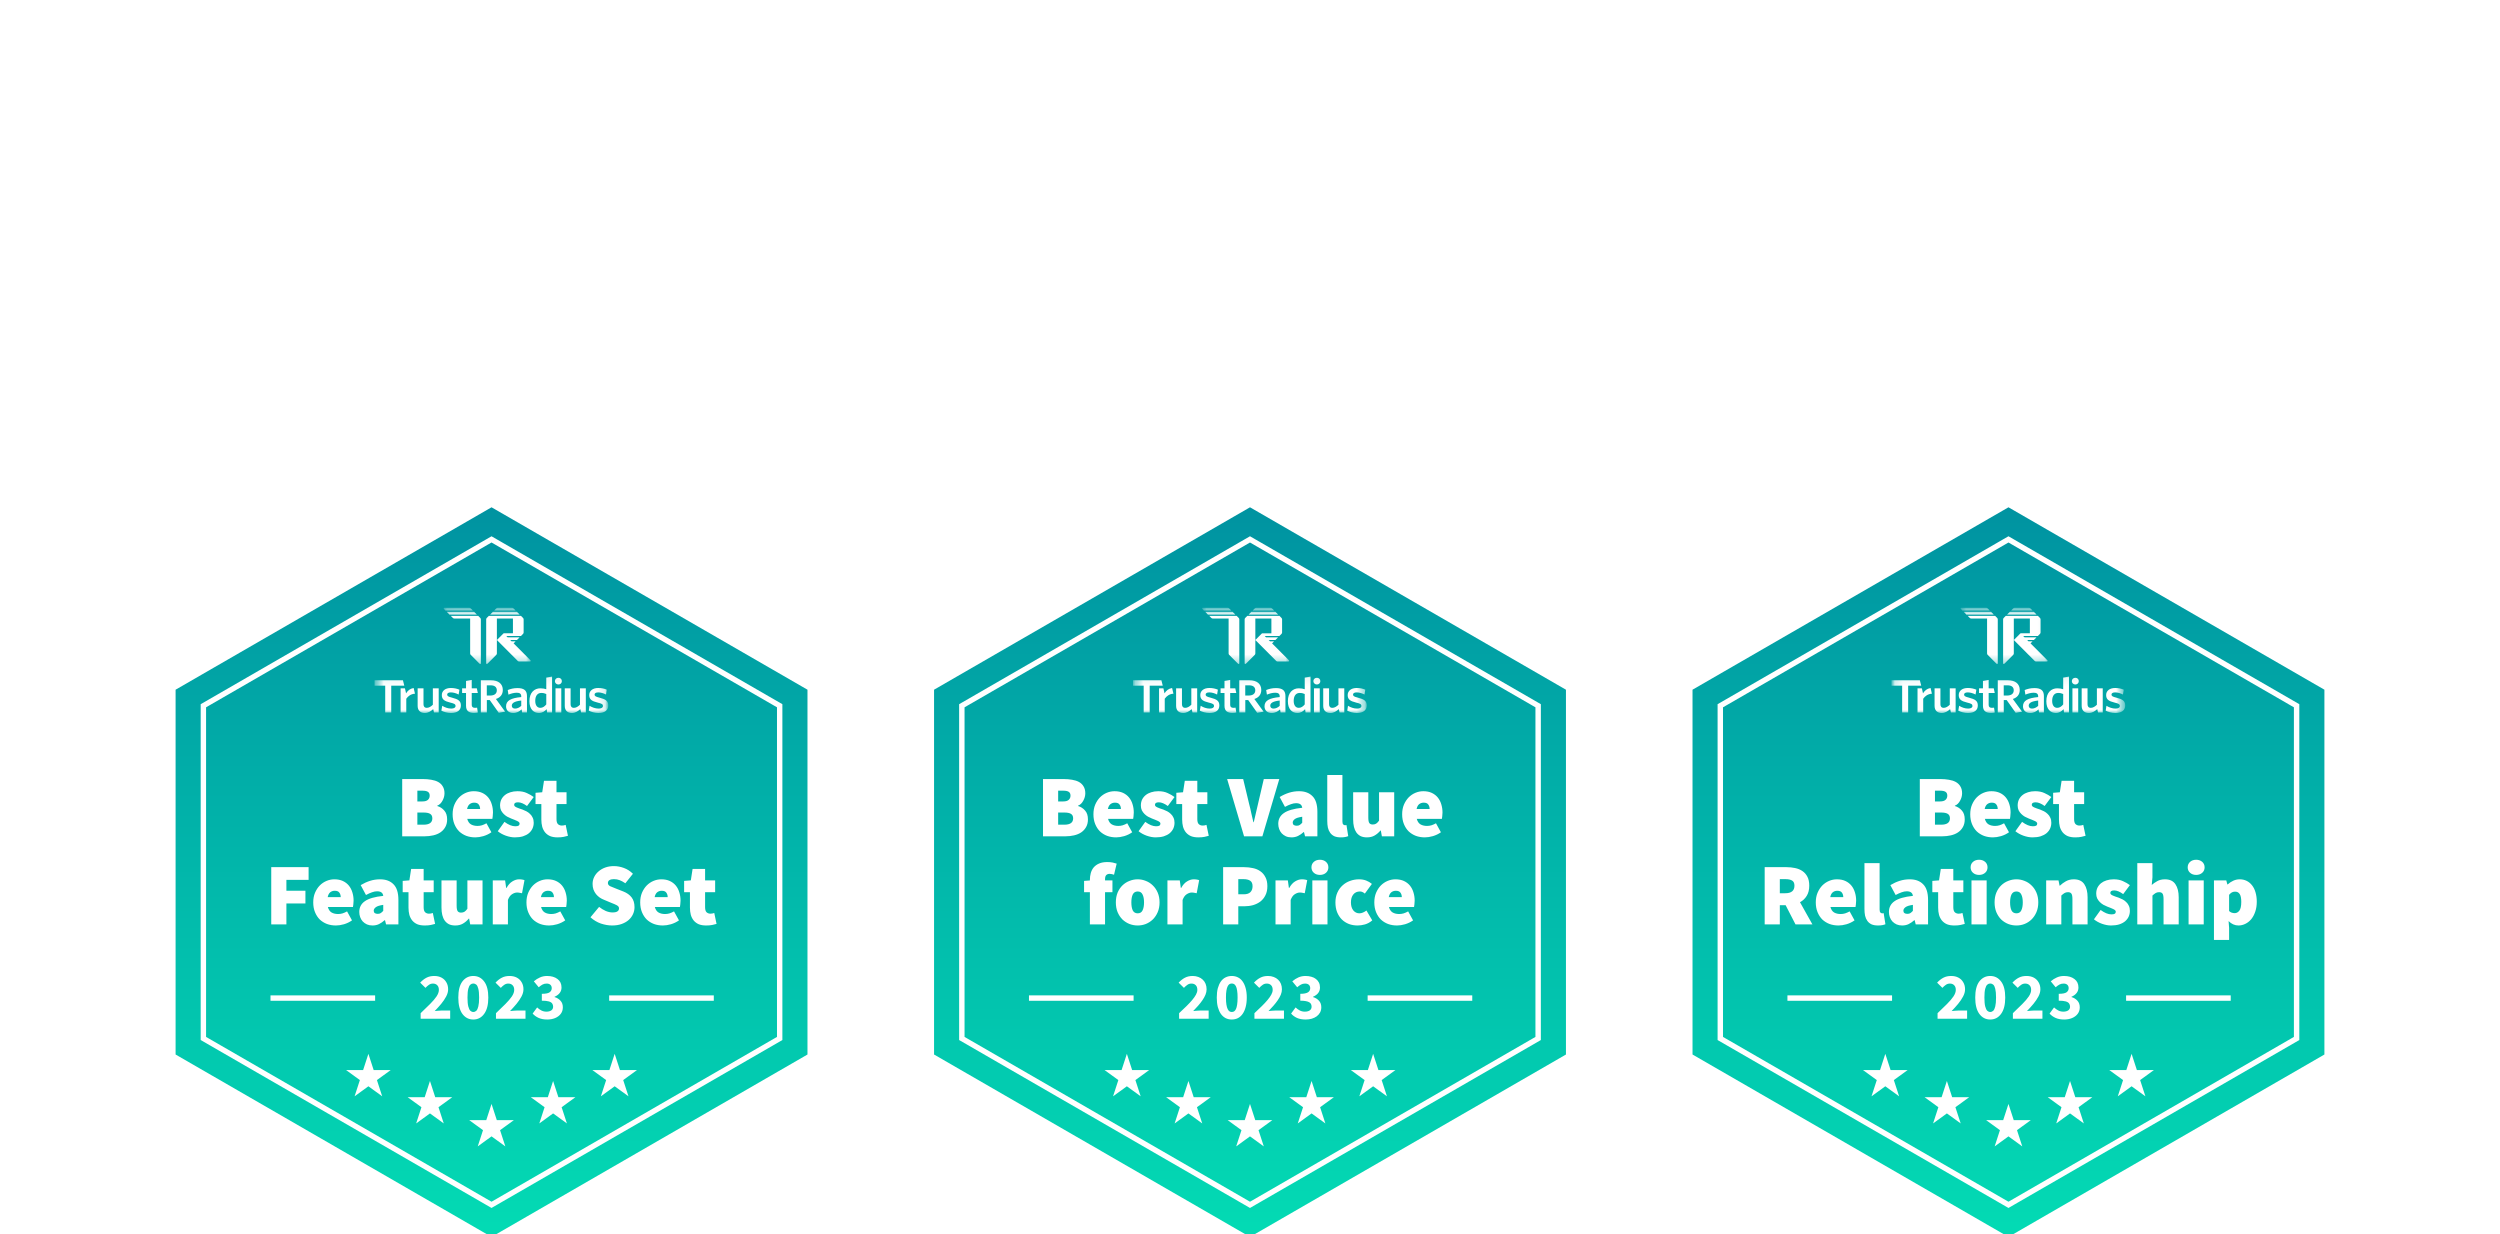 <svg width="316" height="156" viewBox="0 0 316 156" fill="none" xmlns="http://www.w3.org/2000/svg">
<g filter="url(#filter0_dddddd_1075_311)">
<path d="M62.13 13.887L102.065 36.944V83.056L62.13 106.113L22.195 83.056V36.944L62.13 13.887Z" fill="url(#paint0_linear_1075_311)"/>
<path d="M25.707 38.972L62.129 17.943L98.552 38.972V81.028L62.129 102.057L25.707 81.028V38.972Z" stroke="white" stroke-width="0.681"/>
<mask id="mask0_1075_311" style="mask-type:luminance" maskUnits="userSpaceOnUse" x="47" y="26" width="30" height="15">
<path d="M76.921 26.59H47.339V40.163H76.921V26.59Z" fill="white"/>
</mask>
<g mask="url(#mask0_1075_311)">
<mask id="mask1_1075_311" style="mask-type:luminance" maskUnits="userSpaceOnUse" x="56" y="26" width="12" height="8">
<path d="M67.201 26.25H56.045V33.716H67.201V26.25Z" fill="white"/>
</mask>
<g mask="url(#mask1_1075_311)">
<path d="M59.321 26.59C59.388 26.59 59.453 26.617 59.5 26.664L59.764 26.929H56.299L56.105 26.735C56.052 26.681 56.089 26.59 56.165 26.59H59.321Z" fill="white"/>
<path d="M56.468 27.099L56.806 27.438H60.271L59.933 27.099H56.468Z" fill="white"/>
<path d="M60.441 27.608H56.976L57.239 27.872C57.287 27.92 57.352 27.947 57.419 27.947H59.427V32.358C59.427 32.426 59.453 32.49 59.501 32.538L60.635 33.676C60.688 33.73 60.779 33.692 60.779 33.616V28.052C60.779 27.985 60.752 27.92 60.705 27.872L60.441 27.608Z" fill="white"/>
<path d="M66.187 28.052C66.187 27.985 66.16 27.92 66.113 27.872L65.849 27.608H61.792L61.528 27.872C61.481 27.92 61.454 27.985 61.454 28.052V33.616C61.454 33.692 61.545 33.73 61.598 33.676L62.732 32.538C62.78 32.49 62.806 32.426 62.806 32.358V30.662V27.947H64.835V29.813H63.687C63.664 29.813 63.643 29.822 63.627 29.838L62.806 30.662L65.437 33.302C65.484 33.349 65.549 33.376 65.616 33.376H66.997C67.073 33.376 67.11 33.285 67.057 33.231L64.919 31.086L65.173 30.831H64.666L64.497 30.662H65.342L65.68 30.322H64.159L63.99 30.153H65.849L66.113 29.888C66.16 29.84 66.187 29.775 66.187 29.708V28.052Z" fill="white"/>
<path d="M62.3 27.099L61.962 27.438H65.681L65.343 27.099H62.3Z" fill="white"/>
<path d="M62.911 26.59C62.844 26.59 62.779 26.617 62.732 26.664L62.468 26.929H65.172L64.909 26.664C64.861 26.617 64.797 26.59 64.729 26.59H62.911Z" fill="white"/>
</g>
<mask id="mask2_1075_311" style="mask-type:luminance" maskUnits="userSpaceOnUse" x="47" y="35" width="30" height="6">
<path d="M76.921 35.073H47.339V40.502H76.921V35.073Z" fill="white"/>
</mask>
<g mask="url(#mask2_1075_311)">
<path d="M76.888 38.937C76.888 38.363 76.558 38.15 75.761 37.947C75.281 37.829 75.153 37.733 75.153 37.565C75.153 37.396 75.303 37.284 75.616 37.284C75.934 37.284 76.296 37.39 76.603 37.553L76.704 36.941C76.397 36.806 76.023 36.727 75.621 36.727C74.902 36.727 74.478 37.098 74.478 37.615C74.478 38.172 74.79 38.386 75.543 38.571C76.067 38.695 76.213 38.779 76.213 39.004C76.213 39.207 76.012 39.33 75.66 39.33C75.264 39.33 74.846 39.184 74.517 38.976L74.422 39.594C74.718 39.746 75.181 39.887 75.632 39.887C76.447 39.887 76.888 39.533 76.888 38.937Z" fill="white"/>
<path d="M74.047 39.823V36.769H73.308V38.843C73.068 39.079 72.809 39.236 72.547 39.236C72.246 39.236 72.124 39.051 72.124 38.782V36.769H71.385V38.978C71.385 39.543 71.697 39.885 72.294 39.885C72.713 39.885 73.054 39.668 73.35 39.399L73.456 39.823H74.047Z" fill="white"/>
<path d="M70.947 39.823V36.769H70.216V39.823H70.947Z" fill="white"/>
<path d="M70.584 35.434C70.83 35.434 71.021 35.613 71.021 35.859C71.021 36.106 70.83 36.285 70.584 36.285C70.339 36.285 70.14 36.106 70.14 35.859C70.14 35.613 70.339 35.434 70.584 35.434Z" fill="white"/>
<path d="M69.05 38.804C68.832 39.067 68.598 39.236 68.297 39.236C67.929 39.236 67.655 38.95 67.655 38.351C67.655 37.679 67.973 37.354 68.408 37.354C68.687 37.354 68.849 37.399 69.05 37.489V38.804ZM69.781 39.823V35.285L69.05 35.412V36.884C68.855 36.817 68.609 36.766 68.308 36.766C67.572 36.766 66.919 37.27 66.919 38.395C66.919 39.414 67.455 39.885 68.118 39.885C68.559 39.885 68.866 39.661 69.094 39.403L69.158 39.823H69.781Z" fill="white"/>
<path d="M65.885 38.989C65.651 39.202 65.383 39.331 65.104 39.331C64.847 39.331 64.691 39.191 64.691 38.972C64.691 38.681 64.92 38.418 65.885 38.312V38.989ZM66.61 39.823V37.746C66.61 37.03 66.219 36.739 65.416 36.739C64.92 36.739 64.546 36.839 64.178 36.985L64.267 37.567C64.607 37.427 64.959 37.326 65.327 37.326C65.678 37.326 65.885 37.45 65.885 37.78V37.875C64.591 37.998 63.966 38.312 63.966 39.045C63.966 39.571 64.329 39.885 64.87 39.885C65.338 39.885 65.667 39.684 65.929 39.431L65.996 39.823H66.61Z" fill="white"/>
<path d="M63.846 39.717L62.681 38.116C63.211 37.948 63.556 37.575 63.556 36.981C63.556 36.198 62.993 35.752 62.061 35.752H60.778V39.823H61.537V38.254H61.905L63.043 39.862L63.846 39.717ZM62.798 37.024C62.798 37.45 62.48 37.681 61.961 37.681H61.531V36.388H62.006C62.524 36.388 62.798 36.615 62.798 37.024Z" fill="white"/>
<path d="M60.396 39.823L60.307 39.213C60.234 39.23 60.139 39.236 60.045 39.236C59.743 39.236 59.626 39.101 59.626 38.855V37.363H60.398L60.271 36.769H59.626V35.709L58.907 35.837V36.769H58.411V37.363H58.907V38.978C58.907 39.661 59.308 39.874 59.911 39.874C60.134 39.874 60.279 39.851 60.396 39.823Z" fill="white"/>
<path d="M58.256 38.937C58.256 38.363 57.927 38.149 57.129 37.947C56.649 37.829 56.521 37.733 56.521 37.565C56.521 37.396 56.671 37.283 56.984 37.283C57.302 37.283 57.664 37.39 57.971 37.553L58.072 36.941C57.765 36.806 57.391 36.727 56.989 36.727C56.27 36.727 55.846 37.098 55.846 37.615C55.846 38.172 56.158 38.386 56.911 38.571C57.436 38.695 57.581 38.779 57.581 39.004C57.581 39.206 57.38 39.33 57.029 39.33C56.632 39.33 56.225 39.183 55.896 38.975L55.79 39.594C56.086 39.746 56.551 39.887 57.003 39.887C57.817 39.887 58.256 39.533 58.256 38.937Z" fill="white"/>
<path d="M55.452 39.823V36.769H54.713V38.843C54.473 39.079 54.214 39.235 53.952 39.235C53.651 39.235 53.53 39.051 53.53 38.782V36.769H52.79V38.978C52.79 39.543 53.102 39.885 53.699 39.885C54.118 39.885 54.459 39.668 54.755 39.399L54.861 39.823H55.452Z" fill="white"/>
<path d="M52.453 37.448L52.284 36.727C51.819 36.812 51.539 37.057 51.327 37.404L51.185 36.769H50.636V39.823H51.354V38.084C51.577 37.754 51.956 37.476 52.453 37.448Z" fill="white"/>
<path d="M51.1 36.43L50.931 35.752H47.339V36.43H48.691V39.823H49.452V36.43H51.1Z" fill="white"/>
</g>
</g>
<path d="M50.838 55.476V48.237H53.444C53.823 48.237 54.179 48.267 54.513 48.326C54.847 48.378 55.137 48.471 55.382 48.604C55.627 48.738 55.82 48.924 55.961 49.161C56.109 49.391 56.184 49.685 56.184 50.041C56.184 50.197 56.161 50.356 56.117 50.52C56.072 50.676 56.009 50.828 55.928 50.977C55.853 51.118 55.76 51.244 55.649 51.355C55.538 51.467 55.411 51.548 55.27 51.6V51.645C55.619 51.748 55.913 51.938 56.15 52.213C56.395 52.48 56.518 52.855 56.518 53.337C56.518 53.709 56.44 54.032 56.284 54.306C56.135 54.574 55.931 54.796 55.671 54.974C55.419 55.145 55.118 55.272 54.769 55.353C54.42 55.435 54.053 55.476 53.667 55.476H50.838ZM52.754 51.066H53.399C53.711 51.066 53.941 50.999 54.09 50.865C54.238 50.731 54.313 50.553 54.313 50.331C54.313 50.108 54.238 49.948 54.09 49.852C53.941 49.755 53.711 49.707 53.399 49.707H52.754V51.066ZM52.754 54.006H53.533C54.275 54.006 54.647 53.738 54.647 53.204C54.647 52.937 54.554 52.747 54.368 52.636C54.19 52.525 53.912 52.469 53.533 52.469H52.754V54.006ZM60.085 55.609C59.676 55.609 59.298 55.546 58.949 55.42C58.6 55.286 58.295 55.097 58.036 54.852C57.783 54.599 57.583 54.291 57.434 53.928C57.286 53.564 57.212 53.152 57.212 52.691C57.212 52.239 57.286 51.834 57.434 51.478C57.59 51.114 57.791 50.806 58.036 50.553C58.288 50.301 58.574 50.108 58.893 49.974C59.212 49.84 59.543 49.774 59.884 49.774C60.293 49.774 60.649 49.844 60.953 49.985C61.258 50.126 61.51 50.319 61.711 50.564C61.911 50.809 62.06 51.095 62.156 51.422C62.26 51.748 62.312 52.098 62.312 52.469C62.312 52.639 62.301 52.799 62.279 52.948C62.264 53.096 62.249 53.204 62.234 53.271H59.06C59.149 53.605 59.309 53.839 59.539 53.972C59.769 54.098 60.04 54.162 60.352 54.162C60.545 54.162 60.731 54.136 60.909 54.084C61.095 54.024 61.288 53.939 61.488 53.828L62.112 54.963C61.807 55.179 61.469 55.342 61.098 55.453C60.734 55.557 60.397 55.609 60.085 55.609ZM59.038 52.023H60.686C60.686 51.808 60.63 51.622 60.519 51.467C60.415 51.303 60.218 51.221 59.929 51.221C59.714 51.221 59.524 51.285 59.361 51.411C59.205 51.537 59.097 51.741 59.038 52.023ZM65.078 55.609C64.722 55.609 64.343 55.539 63.942 55.398C63.549 55.257 63.207 55.067 62.918 54.83L63.764 53.649C64.269 54.02 64.722 54.206 65.123 54.206C65.323 54.206 65.464 54.18 65.546 54.128C65.635 54.069 65.68 53.983 65.68 53.872C65.68 53.798 65.65 53.735 65.591 53.683C65.531 53.623 65.449 53.571 65.346 53.527C65.249 53.475 65.138 53.426 65.011 53.382C64.885 53.337 64.751 53.285 64.611 53.226C64.447 53.159 64.28 53.081 64.109 52.992C63.946 52.896 63.797 52.781 63.664 52.647C63.53 52.513 63.419 52.361 63.33 52.19C63.248 52.012 63.207 51.808 63.207 51.578C63.207 51.303 63.259 51.054 63.363 50.832C63.474 50.609 63.627 50.42 63.82 50.264C64.013 50.108 64.243 49.989 64.51 49.907C64.785 49.818 65.085 49.774 65.412 49.774C65.873 49.774 66.266 49.852 66.593 50.008C66.927 50.156 67.216 50.323 67.462 50.509L66.615 51.645C66.415 51.496 66.218 51.381 66.025 51.299C65.832 51.218 65.65 51.177 65.479 51.177C65.152 51.177 64.989 51.281 64.989 51.489C64.989 51.563 65.015 51.626 65.067 51.678C65.126 51.73 65.204 51.778 65.301 51.823C65.397 51.867 65.509 51.912 65.635 51.956C65.761 51.993 65.895 52.038 66.036 52.09C66.199 52.15 66.366 52.224 66.537 52.313C66.708 52.402 66.86 52.513 66.994 52.647C67.135 52.773 67.246 52.929 67.328 53.115C67.417 53.293 67.462 53.508 67.462 53.761C67.462 54.02 67.409 54.265 67.305 54.496C67.201 54.718 67.049 54.915 66.849 55.086C66.648 55.249 66.4 55.379 66.103 55.476C65.806 55.565 65.464 55.609 65.078 55.609ZM70.475 55.609C70.111 55.609 69.799 55.557 69.54 55.453C69.287 55.342 69.076 55.186 68.905 54.986C68.742 54.785 68.619 54.548 68.537 54.273C68.463 53.991 68.426 53.679 68.426 53.337V51.4H67.691V49.974L68.537 49.907L68.76 48.46H70.341V49.907H71.611V51.4H70.341V53.304C70.341 53.616 70.408 53.831 70.542 53.95C70.676 54.061 70.832 54.117 71.01 54.117C71.099 54.117 71.184 54.109 71.266 54.095C71.355 54.072 71.433 54.05 71.5 54.028L71.789 55.409C71.641 55.453 71.463 55.498 71.255 55.542C71.047 55.587 70.787 55.609 70.475 55.609ZM34.285 66.612V59.373H39.007V60.977H36.201V62.358H38.606V63.962H36.201V66.612H34.285ZM42.466 66.746C42.058 66.746 41.679 66.683 41.33 66.557C40.981 66.423 40.677 66.234 40.417 65.989C40.164 65.736 39.964 65.428 39.816 65.064C39.667 64.701 39.593 64.288 39.593 63.828C39.593 63.375 39.667 62.971 39.816 62.614C39.971 62.251 40.172 61.943 40.417 61.69C40.669 61.438 40.955 61.245 41.275 61.111C41.594 60.977 41.924 60.91 42.266 60.91C42.674 60.91 43.03 60.981 43.335 61.122C43.639 61.263 43.892 61.456 44.092 61.701C44.292 61.946 44.441 62.232 44.538 62.559C44.641 62.885 44.694 63.234 44.694 63.605C44.694 63.776 44.682 63.936 44.66 64.084C44.645 64.233 44.63 64.341 44.615 64.407H41.441C41.531 64.741 41.69 64.975 41.92 65.109C42.151 65.235 42.422 65.298 42.733 65.298C42.926 65.298 43.112 65.272 43.29 65.22C43.476 65.161 43.669 65.076 43.869 64.964L44.493 66.1C44.189 66.315 43.851 66.479 43.48 66.59C43.116 66.694 42.778 66.746 42.466 66.746ZM41.419 63.16H43.068C43.068 62.945 43.012 62.759 42.901 62.603C42.797 62.44 42.6 62.358 42.31 62.358C42.095 62.358 41.906 62.421 41.742 62.547C41.586 62.674 41.479 62.878 41.419 63.16ZM47.084 66.746C46.824 66.746 46.59 66.701 46.382 66.612C46.174 66.516 45.996 66.39 45.847 66.234C45.706 66.078 45.599 65.896 45.524 65.688C45.45 65.48 45.413 65.261 45.413 65.031C45.413 64.452 45.651 63.999 46.126 63.672C46.601 63.338 47.373 63.115 48.442 63.004C48.398 62.618 48.138 62.425 47.663 62.425C47.462 62.425 47.251 62.466 47.028 62.547C46.805 62.622 46.549 62.737 46.259 62.893L45.591 61.645C45.985 61.408 46.382 61.226 46.783 61.1C47.184 60.974 47.603 60.91 48.041 60.91C48.761 60.91 49.326 61.118 49.734 61.534C50.15 61.943 50.358 62.603 50.358 63.516V66.612H48.799L48.665 66.078H48.62C48.398 66.278 48.16 66.442 47.908 66.568C47.663 66.687 47.388 66.746 47.084 66.746ZM47.752 65.276C47.908 65.276 48.034 65.243 48.13 65.176C48.234 65.102 48.338 65.009 48.442 64.897V64.14C47.982 64.207 47.666 64.307 47.496 64.441C47.325 64.574 47.239 64.719 47.239 64.875C47.239 65.142 47.41 65.276 47.752 65.276ZM53.683 66.746C53.319 66.746 53.007 66.694 52.748 66.59C52.495 66.479 52.283 66.323 52.113 66.122C51.949 65.922 51.827 65.684 51.745 65.41C51.671 65.128 51.634 64.816 51.634 64.474V62.536H50.899V61.111L51.745 61.044L51.968 59.596H53.549V61.044H54.819V62.536H53.549V64.441C53.549 64.753 53.616 64.968 53.75 65.087C53.883 65.198 54.039 65.254 54.218 65.254C54.307 65.254 54.392 65.246 54.474 65.231C54.563 65.209 54.641 65.187 54.708 65.165L54.997 66.546C54.849 66.59 54.671 66.635 54.463 66.679C54.255 66.724 53.995 66.746 53.683 66.746ZM57.541 66.746C57.236 66.746 56.973 66.694 56.75 66.59C56.535 66.479 56.357 66.326 56.215 66.133C56.074 65.933 55.97 65.695 55.904 65.421C55.837 65.139 55.803 64.823 55.803 64.474V61.044H57.719V64.229C57.719 64.585 57.764 64.823 57.853 64.942C57.942 65.061 58.083 65.12 58.276 65.12C58.454 65.12 58.599 65.083 58.71 65.009C58.829 64.934 58.951 64.808 59.078 64.63V61.044H60.993V66.612H59.434L59.3 65.877H59.256C59.033 66.145 58.784 66.356 58.51 66.512C58.242 66.668 57.919 66.746 57.541 66.746ZM62.286 66.612V61.044H63.846L63.979 62.002H64.024C64.232 61.623 64.477 61.348 64.759 61.178C65.048 60.999 65.33 60.91 65.605 60.91C65.776 60.91 65.913 60.922 66.017 60.944C66.121 60.959 66.214 60.985 66.296 61.022L65.984 62.67C65.88 62.648 65.78 62.629 65.683 62.614C65.594 62.592 65.486 62.581 65.36 62.581C65.16 62.581 64.948 62.651 64.725 62.792C64.51 62.926 64.335 63.167 64.202 63.516V66.612H62.286ZM69.416 66.746C69.008 66.746 68.629 66.683 68.28 66.557C67.931 66.423 67.627 66.234 67.367 65.989C67.115 65.736 66.914 65.428 66.766 65.064C66.617 64.701 66.543 64.288 66.543 63.828C66.543 63.375 66.617 62.971 66.766 62.614C66.921 62.251 67.122 61.943 67.367 61.69C67.62 61.438 67.905 61.245 68.225 61.111C68.544 60.977 68.874 60.91 69.216 60.91C69.624 60.91 69.98 60.981 70.285 61.122C70.589 61.263 70.842 61.456 71.042 61.701C71.243 61.946 71.391 62.232 71.488 62.559C71.591 62.885 71.644 63.234 71.644 63.605C71.644 63.776 71.632 63.936 71.61 64.084C71.595 64.233 71.58 64.341 71.566 64.407H68.391C68.481 64.741 68.64 64.975 68.87 65.109C69.101 65.235 69.372 65.298 69.683 65.298C69.876 65.298 70.062 65.272 70.24 65.22C70.426 65.161 70.619 65.076 70.819 64.964L71.443 66.1C71.139 66.315 70.801 66.479 70.43 66.59C70.066 66.694 69.728 66.746 69.416 66.746ZM68.369 63.16H70.017C70.017 62.945 69.962 62.759 69.85 62.603C69.747 62.44 69.55 62.358 69.26 62.358C69.045 62.358 68.856 62.421 68.692 62.547C68.536 62.674 68.429 62.878 68.369 63.16ZM77.374 66.746C76.914 66.746 76.439 66.664 75.948 66.501C75.466 66.33 75.028 66.067 74.634 65.71L75.726 64.396C75.986 64.604 76.264 64.775 76.561 64.909C76.865 65.035 77.151 65.098 77.419 65.098C77.708 65.098 77.916 65.053 78.042 64.964C78.176 64.875 78.243 64.749 78.243 64.585C78.243 64.496 78.22 64.422 78.176 64.363C78.131 64.303 78.064 64.248 77.975 64.196C77.894 64.144 77.794 64.096 77.675 64.051C77.556 63.999 77.419 63.943 77.263 63.884L76.361 63.505C76.168 63.431 75.982 63.335 75.804 63.216C75.626 63.09 75.47 62.945 75.336 62.781C75.202 62.611 75.095 62.417 75.013 62.202C74.939 61.987 74.902 61.749 74.902 61.489C74.902 61.178 74.969 60.888 75.102 60.621C75.236 60.346 75.421 60.109 75.659 59.908C75.897 59.7 76.179 59.537 76.505 59.418C76.84 59.299 77.203 59.24 77.597 59.24C78.013 59.24 78.432 59.318 78.855 59.474C79.286 59.63 79.668 59.875 80.002 60.209L79.044 61.412C78.799 61.241 78.562 61.111 78.332 61.022C78.109 60.933 77.864 60.888 77.597 60.888C77.359 60.888 77.174 60.929 77.04 61.011C76.906 61.092 76.839 61.215 76.839 61.378C76.839 61.549 76.932 61.682 77.118 61.779C77.311 61.868 77.575 61.976 77.909 62.102L78.788 62.447C79.241 62.626 79.59 62.874 79.835 63.193C80.08 63.513 80.203 63.925 80.203 64.43C80.203 64.734 80.14 65.027 80.013 65.309C79.887 65.591 79.702 65.84 79.457 66.056C79.219 66.263 78.926 66.431 78.577 66.557C78.228 66.683 77.827 66.746 77.374 66.746ZM83.794 66.746C83.385 66.746 83.007 66.683 82.658 66.557C82.309 66.423 82.004 66.234 81.745 65.989C81.492 65.736 81.292 65.428 81.143 65.064C80.995 64.701 80.921 64.288 80.921 63.828C80.921 63.375 80.995 62.971 81.143 62.614C81.299 62.251 81.5 61.943 81.745 61.69C81.997 61.438 82.283 61.245 82.602 61.111C82.921 60.977 83.252 60.91 83.593 60.91C84.002 60.91 84.358 60.981 84.662 61.122C84.967 61.263 85.219 61.456 85.42 61.701C85.62 61.946 85.769 62.232 85.865 62.559C85.969 62.885 86.021 63.234 86.021 63.605C86.021 63.776 86.01 63.936 85.988 64.084C85.973 64.233 85.958 64.341 85.943 64.407H82.769C82.858 64.741 83.018 64.975 83.248 65.109C83.478 65.235 83.749 65.298 84.061 65.298C84.254 65.298 84.44 65.272 84.618 65.22C84.804 65.161 84.997 65.076 85.197 64.964L85.821 66.1C85.516 66.315 85.178 66.479 84.807 66.59C84.443 66.694 84.106 66.746 83.794 66.746ZM82.747 63.16H84.395C84.395 62.945 84.34 62.759 84.228 62.603C84.124 62.44 83.927 62.358 83.638 62.358C83.423 62.358 83.233 62.421 83.07 62.547C82.914 62.674 82.806 62.878 82.747 63.16ZM89.258 66.746C88.894 66.746 88.582 66.694 88.322 66.59C88.07 66.479 87.858 66.323 87.687 66.122C87.524 65.922 87.401 65.684 87.32 65.41C87.246 65.128 87.208 64.816 87.208 64.474V62.536H86.473V61.111L87.32 61.044L87.543 59.596H89.124V61.044H90.394V62.536H89.124V64.441C89.124 64.753 89.191 64.968 89.324 65.087C89.458 65.198 89.614 65.254 89.792 65.254C89.881 65.254 89.966 65.246 90.048 65.231C90.137 65.209 90.215 65.187 90.282 65.165L90.572 66.546C90.423 66.59 90.245 66.635 90.037 66.679C89.829 66.724 89.569 66.746 89.258 66.746Z" fill="white"/>
<path d="M53.169 78.532V77.83C53.62 77.402 54.018 77.015 54.363 76.669C54.714 76.319 54.987 75.998 55.182 75.709C55.377 75.414 55.474 75.141 55.474 74.89C55.474 74.629 55.404 74.431 55.265 74.297C55.132 74.158 54.951 74.088 54.722 74.088C54.533 74.088 54.361 74.144 54.205 74.255C54.054 74.361 53.912 74.487 53.779 74.631L53.11 73.972C53.372 73.693 53.639 73.484 53.912 73.345C54.185 73.2 54.511 73.128 54.889 73.128C55.24 73.128 55.547 73.198 55.808 73.337C56.07 73.476 56.273 73.674 56.418 73.93C56.568 74.18 56.644 74.475 56.644 74.815C56.644 75.11 56.56 75.414 56.393 75.726C56.231 76.032 56.023 76.341 55.767 76.653C55.51 76.959 55.237 77.262 54.948 77.563C55.082 77.546 55.232 77.532 55.399 77.521C55.566 77.505 55.711 77.496 55.833 77.496H56.902V78.532H53.169ZM59.826 78.632C59.258 78.632 58.798 78.396 58.447 77.922C58.102 77.449 57.93 76.761 57.93 75.859C57.93 74.957 58.102 74.278 58.447 73.821C58.798 73.359 59.258 73.128 59.826 73.128C60.394 73.128 60.85 73.359 61.195 73.821C61.546 74.278 61.722 74.957 61.722 75.859C61.722 76.761 61.546 77.449 61.195 77.922C60.85 78.396 60.394 78.632 59.826 78.632ZM59.826 77.68C59.965 77.68 60.09 77.63 60.202 77.53C60.313 77.424 60.399 77.24 60.46 76.978C60.527 76.717 60.561 76.344 60.561 75.859C60.561 75.375 60.527 75.004 60.46 74.748C60.399 74.492 60.313 74.317 60.202 74.222C60.09 74.127 59.965 74.08 59.826 74.08C59.692 74.08 59.569 74.127 59.458 74.222C59.347 74.317 59.258 74.492 59.191 74.748C59.124 75.004 59.091 75.375 59.091 75.859C59.091 76.344 59.124 76.717 59.191 76.978C59.258 77.24 59.347 77.424 59.458 77.53C59.569 77.63 59.692 77.68 59.826 77.68ZM62.691 78.532V77.83C63.142 77.402 63.54 77.015 63.885 76.669C64.236 76.319 64.509 75.998 64.704 75.709C64.898 75.414 64.996 75.141 64.996 74.89C64.996 74.629 64.926 74.431 64.787 74.297C64.653 74.158 64.472 74.088 64.244 74.088C64.055 74.088 63.882 74.144 63.726 74.255C63.576 74.361 63.434 74.487 63.3 74.631L62.632 73.972C62.894 73.693 63.161 73.484 63.434 73.345C63.707 73.2 64.032 73.128 64.411 73.128C64.762 73.128 65.068 73.198 65.33 73.337C65.592 73.476 65.795 73.674 65.94 73.93C66.09 74.18 66.165 74.475 66.165 74.815C66.165 75.11 66.082 75.414 65.915 75.726C65.753 76.032 65.544 76.341 65.288 76.653C65.032 76.959 64.759 77.262 64.47 77.563C64.603 77.546 64.754 77.532 64.921 77.521C65.088 77.505 65.233 77.496 65.355 77.496H66.424V78.532H62.691ZM69.172 78.632C68.743 78.632 68.376 78.563 68.069 78.423C67.769 78.284 67.521 78.103 67.326 77.88L67.894 77.104C68.055 77.26 68.234 77.388 68.429 77.488C68.624 77.588 68.832 77.638 69.055 77.638C69.317 77.638 69.525 77.585 69.681 77.48C69.837 77.368 69.915 77.212 69.915 77.012C69.915 76.856 69.876 76.722 69.798 76.611C69.72 76.494 69.578 76.405 69.372 76.344C69.166 76.282 68.871 76.252 68.487 76.252V75.383C68.966 75.383 69.294 75.319 69.473 75.191C69.651 75.057 69.74 74.885 69.74 74.673C69.74 74.489 69.684 74.347 69.573 74.247C69.462 74.141 69.3 74.088 69.088 74.088C68.899 74.088 68.727 74.13 68.571 74.214C68.42 74.297 68.261 74.411 68.094 74.556L67.476 73.805C67.721 73.593 67.98 73.429 68.253 73.312C68.526 73.189 68.824 73.128 69.147 73.128C69.693 73.128 70.132 73.256 70.467 73.512C70.806 73.763 70.976 74.119 70.976 74.581C70.976 74.854 70.898 75.088 70.742 75.283C70.592 75.478 70.375 75.636 70.091 75.759V75.792C70.397 75.882 70.648 76.035 70.843 76.252C71.043 76.463 71.143 76.742 71.143 77.087C71.143 77.416 71.051 77.697 70.868 77.931C70.689 78.159 70.45 78.334 70.149 78.457C69.854 78.574 69.528 78.632 69.172 78.632Z" fill="white"/>
<path d="M34.191 75.922H47.416" stroke="white" stroke-width="0.681"/>
<path d="M76.999 75.922H90.224" stroke="white" stroke-width="0.681"/>
<path d="M54.347 86.399L55.013 88.449H57.169L55.425 89.717L56.091 91.767L54.347 90.5L52.603 91.767L53.269 89.717L51.524 88.449H53.681L54.347 86.399Z" fill="white"/>
<path d="M62.13 89.3L62.797 91.351H64.953L63.208 92.619L63.874 94.669L62.13 93.402L60.386 94.669L61.052 92.619L59.308 91.351H61.464L62.13 89.3Z" fill="white"/>
<path d="M46.565 82.969L47.231 85.02H49.387L47.643 86.287L48.309 88.338L46.565 87.071L44.82 88.338L45.487 86.287L43.742 85.02H45.898L46.565 82.969Z" fill="white"/>
<path d="M69.912 86.399L70.579 88.449H72.735L70.99 89.717L71.657 91.767L69.912 90.5L68.168 91.767L68.834 89.717L67.09 88.449H69.246L69.912 86.399Z" fill="white"/>
<path d="M77.695 82.969L78.361 85.02H80.517L78.773 86.287L79.439 88.338L77.695 87.071L75.95 88.338L76.617 86.287L74.872 85.02H77.028L77.695 82.969Z" fill="white"/>
</g>
<g filter="url(#filter1_dddddd_1075_311)">
<path d="M158 13.887L197.936 36.944V83.056L158 106.113L118.065 83.056V36.944L158 13.887Z" fill="url(#paint1_linear_1075_311)"/>
<path d="M121.577 38.972L157.999 17.943L194.422 38.972V81.028L157.999 102.057L121.577 81.028V38.972Z" stroke="white" stroke-width="0.684"/>
<mask id="mask3_1075_311" style="mask-type:luminance" maskUnits="userSpaceOnUse" x="143" y="26" width="30" height="15">
<path d="M172.791 26.59H143.209V40.163H172.791V26.59Z" fill="white"/>
</mask>
<g mask="url(#mask3_1075_311)">
<mask id="mask4_1075_311" style="mask-type:luminance" maskUnits="userSpaceOnUse" x="151" y="26" width="13" height="8">
<path d="M163.071 26.251H151.914V33.716H163.071V26.251Z" fill="white"/>
</mask>
<g mask="url(#mask4_1075_311)">
<path d="M155.19 26.59C155.257 26.59 155.322 26.617 155.369 26.665L155.633 26.929H152.168L151.974 26.735C151.921 26.681 151.959 26.59 152.034 26.59H155.19Z" fill="white"/>
<path d="M152.337 27.099L152.675 27.438H156.14L155.802 27.099H152.337Z" fill="white"/>
<path d="M156.31 27.608H152.845L153.109 27.873C153.156 27.92 153.221 27.947 153.288 27.947H155.296L155.296 32.358C155.296 32.426 155.322 32.491 155.37 32.538L156.504 33.676C156.557 33.73 156.648 33.692 156.648 33.616V28.053C156.648 27.985 156.621 27.92 156.574 27.873L156.31 27.608Z" fill="white"/>
<path d="M162.056 28.053C162.056 27.985 162.03 27.92 161.982 27.873L161.718 27.608H157.661L157.397 27.873C157.35 27.92 157.323 27.985 157.323 28.053V33.616C157.323 33.692 157.414 33.73 157.467 33.676L158.601 32.538C158.649 32.491 158.675 32.426 158.675 32.358V30.662V27.947H160.704V29.814H159.556C159.533 29.814 159.512 29.822 159.496 29.838L158.675 30.662L161.306 33.302C161.353 33.35 161.418 33.376 161.485 33.376H162.867C162.942 33.376 162.979 33.285 162.926 33.232L160.789 31.086L161.042 30.831H160.535L160.366 30.662H161.211L161.549 30.323H160.028L159.859 30.153H161.718L161.982 29.888C162.03 29.84 162.056 29.776 162.056 29.708V28.053Z" fill="white"/>
<path d="M158.169 27.099L157.831 27.438H161.55L161.212 27.099H158.169Z" fill="white"/>
<path d="M158.781 26.59C158.714 26.59 158.649 26.617 158.602 26.664L158.338 26.929H161.043L160.779 26.664C160.731 26.617 160.667 26.59 160.6 26.59H158.781Z" fill="white"/>
</g>
<mask id="mask5_1075_311" style="mask-type:luminance" maskUnits="userSpaceOnUse" x="143" y="35" width="30" height="6">
<path d="M172.791 35.073H143.209V40.502H172.791V35.073Z" fill="white"/>
</mask>
<g mask="url(#mask5_1075_311)">
<path d="M172.758 38.937C172.758 38.363 172.429 38.15 171.631 37.947C171.151 37.829 171.023 37.733 171.023 37.565C171.023 37.396 171.173 37.284 171.486 37.284C171.804 37.284 172.166 37.391 172.473 37.554L172.574 36.941C172.267 36.806 171.893 36.727 171.491 36.727C170.772 36.727 170.348 37.098 170.348 37.616C170.348 38.172 170.66 38.386 171.413 38.571C171.938 38.695 172.083 38.779 172.083 39.004C172.083 39.207 171.882 39.33 171.53 39.33C171.134 39.33 170.716 39.184 170.387 38.976L170.292 39.595C170.588 39.746 171.051 39.887 171.503 39.887C172.317 39.887 172.758 39.533 172.758 38.937Z" fill="white"/>
<path d="M169.917 39.823V36.77H169.178V38.844C168.938 39.079 168.679 39.236 168.417 39.236C168.116 39.236 167.994 39.051 167.994 38.782V36.77H167.255V38.978C167.255 39.543 167.567 39.885 168.164 39.885C168.582 39.885 168.924 39.668 169.22 39.399L169.326 39.823H169.917Z" fill="white"/>
<path d="M166.817 39.823V36.77H166.086V39.823H166.817Z" fill="white"/>
<path d="M166.454 35.434C166.7 35.434 166.891 35.613 166.891 35.859C166.891 36.106 166.7 36.285 166.454 36.285C166.209 36.285 166.01 36.106 166.01 35.859C166.01 35.613 166.209 35.434 166.454 35.434Z" fill="white"/>
<path d="M164.918 38.804C164.7 39.068 164.466 39.236 164.165 39.236C163.797 39.236 163.523 38.95 163.523 38.351C163.523 37.679 163.841 37.354 164.276 37.354C164.555 37.354 164.717 37.399 164.918 37.489V38.804ZM165.649 39.823V35.285L164.918 35.412V36.884C164.723 36.817 164.477 36.766 164.176 36.766C163.44 36.766 162.787 37.27 162.787 38.396C162.787 39.415 163.323 39.885 163.986 39.885C164.427 39.885 164.734 39.661 164.963 39.404L165.026 39.823H165.649Z" fill="white"/>
<path d="M161.754 38.989C161.52 39.202 161.252 39.331 160.973 39.331C160.716 39.331 160.56 39.191 160.56 38.972C160.56 38.681 160.789 38.418 161.754 38.312V38.989ZM162.479 39.823V37.746C162.479 37.03 162.089 36.739 161.285 36.739C160.789 36.739 160.415 36.839 160.047 36.985L160.136 37.567C160.476 37.427 160.828 37.326 161.196 37.326C161.547 37.326 161.754 37.45 161.754 37.78V37.875C160.46 37.998 159.835 38.312 159.835 39.045C159.835 39.571 160.198 39.885 160.739 39.885C161.207 39.885 161.536 39.684 161.799 39.431L161.865 39.823H162.479Z" fill="white"/>
<path d="M159.715 39.717L158.55 38.116C159.08 37.948 159.425 37.575 159.425 36.981C159.425 36.198 158.862 35.752 157.93 35.752H156.647V39.823H157.406V38.254H157.774L158.912 39.862L159.715 39.717ZM158.667 37.024C158.667 37.45 158.349 37.681 157.83 37.681H157.4V36.388H157.875C158.393 36.388 158.667 36.615 158.667 37.024Z" fill="white"/>
<path d="M156.265 39.823L156.176 39.213C156.103 39.23 156.008 39.236 155.914 39.236C155.612 39.236 155.495 39.101 155.495 38.855V37.363H156.266L156.14 36.769H155.495V35.709L154.776 35.837V36.769H154.28V37.363H154.776V38.978C154.776 39.661 155.177 39.874 155.78 39.874C156.003 39.874 156.148 39.851 156.265 39.823Z" fill="white"/>
<path d="M154.126 38.937C154.126 38.363 153.797 38.15 152.999 37.947C152.519 37.829 152.391 37.733 152.391 37.565C152.391 37.396 152.542 37.284 152.854 37.284C153.172 37.284 153.535 37.391 153.841 37.554L153.942 36.941C153.635 36.806 153.261 36.727 152.86 36.727C152.14 36.727 151.716 37.098 151.716 37.616C151.716 38.172 152.028 38.386 152.781 38.571C153.306 38.695 153.451 38.779 153.451 39.004C153.451 39.207 153.25 39.33 152.899 39.33C152.503 39.33 152.095 39.183 151.766 38.975L151.66 39.595C151.956 39.746 152.421 39.887 152.873 39.887C153.688 39.887 154.126 39.533 154.126 38.937Z" fill="white"/>
<path d="M151.323 39.823V36.77H150.583V38.844C150.343 39.079 150.084 39.236 149.822 39.236C149.521 39.236 149.4 39.051 149.4 38.782V36.77H148.66V38.978C148.66 39.543 148.973 39.885 149.569 39.885C149.988 39.885 150.33 39.668 150.625 39.399L150.731 39.823H151.323Z" fill="white"/>
<path d="M148.322 37.448L148.153 36.727C147.688 36.812 147.408 37.058 147.196 37.405L147.054 36.77H146.505V39.823H147.223V38.084C147.446 37.754 147.826 37.476 148.322 37.448Z" fill="white"/>
<path d="M146.97 36.43L146.801 35.752H143.209V36.43H144.561V39.824H145.322V36.43H146.97Z" fill="white"/>
</g>
</g>
<path d="M131.836 55.476V48.237H134.442C134.821 48.237 135.177 48.267 135.511 48.326C135.845 48.378 136.135 48.471 136.38 48.604C136.625 48.738 136.818 48.924 136.959 49.161C137.107 49.392 137.182 49.685 137.182 50.041C137.182 50.197 137.159 50.356 137.115 50.52C137.07 50.676 137.007 50.828 136.925 50.977C136.851 51.118 136.758 51.244 136.647 51.355C136.536 51.467 136.409 51.548 136.268 51.6V51.645C136.617 51.749 136.911 51.938 137.148 52.213C137.393 52.48 137.516 52.855 137.516 53.337C137.516 53.709 137.438 54.032 137.282 54.306C137.133 54.574 136.929 54.796 136.669 54.975C136.417 55.145 136.116 55.272 135.767 55.353C135.418 55.435 135.051 55.476 134.665 55.476H131.836ZM133.751 51.066H134.397C134.709 51.066 134.939 50.999 135.088 50.865C135.236 50.731 135.311 50.553 135.311 50.331C135.311 50.108 135.236 49.948 135.088 49.852C134.939 49.755 134.709 49.707 134.397 49.707H133.751V51.066ZM133.751 54.006H134.531C135.274 54.006 135.645 53.738 135.645 53.204C135.645 52.937 135.552 52.747 135.366 52.636C135.188 52.525 134.91 52.469 134.531 52.469H133.751V54.006ZM141.083 55.609C140.674 55.609 140.296 55.546 139.947 55.42C139.598 55.286 139.294 55.097 139.034 54.852C138.781 54.6 138.581 54.292 138.432 53.928C138.284 53.564 138.21 53.152 138.21 52.692C138.21 52.239 138.284 51.834 138.432 51.478C138.588 51.114 138.789 50.806 139.034 50.553C139.286 50.301 139.572 50.108 139.891 49.974C140.211 49.841 140.541 49.774 140.882 49.774C141.291 49.774 141.647 49.844 141.952 49.985C142.256 50.127 142.508 50.319 142.709 50.565C142.909 50.809 143.058 51.095 143.154 51.422C143.258 51.749 143.31 52.098 143.31 52.469C143.31 52.64 143.299 52.799 143.277 52.948C143.262 53.096 143.247 53.204 143.232 53.271H140.058C140.147 53.605 140.307 53.839 140.537 53.972C140.767 54.099 141.038 54.162 141.35 54.162C141.543 54.162 141.729 54.136 141.907 54.084C142.093 54.024 142.286 53.939 142.486 53.828L143.11 54.964C142.805 55.179 142.468 55.342 142.096 55.453C141.732 55.557 141.395 55.609 141.083 55.609ZM140.036 52.023H141.684C141.684 51.808 141.629 51.623 141.517 51.467C141.413 51.303 141.217 51.221 140.927 51.221C140.712 51.221 140.522 51.285 140.359 51.411C140.203 51.537 140.095 51.741 140.036 52.023ZM146.076 55.609C145.72 55.609 145.341 55.539 144.94 55.398C144.547 55.257 144.205 55.067 143.916 54.83L144.762 53.649C145.267 54.02 145.72 54.206 146.121 54.206C146.321 54.206 146.462 54.18 146.544 54.128C146.633 54.069 146.678 53.983 146.678 53.872C146.678 53.798 146.648 53.735 146.588 53.683C146.529 53.623 146.447 53.571 146.343 53.527C146.247 53.475 146.136 53.427 146.009 53.382C145.883 53.337 145.75 53.285 145.608 53.226C145.445 53.159 145.278 53.081 145.107 52.992C144.944 52.896 144.795 52.781 144.662 52.647C144.528 52.513 144.417 52.361 144.328 52.19C144.246 52.012 144.205 51.808 144.205 51.578C144.205 51.303 144.257 51.054 144.361 50.832C144.472 50.609 144.625 50.42 144.818 50.264C145.011 50.108 145.241 49.989 145.508 49.907C145.783 49.818 146.084 49.774 146.41 49.774C146.871 49.774 147.264 49.852 147.591 50.008C147.925 50.156 148.214 50.323 148.459 50.509L147.613 51.645C147.413 51.496 147.216 51.381 147.023 51.3C146.83 51.218 146.648 51.177 146.477 51.177C146.15 51.177 145.987 51.281 145.987 51.489C145.987 51.563 146.013 51.626 146.065 51.678C146.125 51.73 146.202 51.778 146.299 51.823C146.395 51.867 146.507 51.912 146.633 51.957C146.759 51.994 146.893 52.038 147.034 52.09C147.197 52.15 147.364 52.224 147.535 52.313C147.706 52.402 147.858 52.513 147.992 52.647C148.133 52.773 148.244 52.929 148.326 53.115C148.415 53.293 148.459 53.508 148.459 53.761C148.459 54.02 148.408 54.266 148.303 54.496C148.2 54.718 148.047 54.915 147.847 55.086C147.646 55.249 147.398 55.379 147.101 55.476C146.804 55.565 146.462 55.609 146.076 55.609ZM151.473 55.609C151.109 55.609 150.798 55.557 150.538 55.453C150.285 55.342 150.074 55.186 149.903 54.986C149.74 54.785 149.617 54.548 149.535 54.273C149.461 53.991 149.424 53.679 149.424 53.337V51.4H148.689V49.974L149.535 49.907L149.758 48.46H151.34V49.907H152.609V51.4H151.34V53.304C151.34 53.616 151.406 53.831 151.54 53.95C151.674 54.061 151.83 54.117 152.008 54.117C152.097 54.117 152.182 54.11 152.264 54.095C152.353 54.072 152.431 54.05 152.498 54.028L152.787 55.409C152.639 55.453 152.461 55.498 152.253 55.543C152.045 55.587 151.785 55.609 151.473 55.609ZM157.249 55.476L155.11 48.237H157.137L157.894 51.4C157.999 51.786 158.088 52.168 158.162 52.547C158.236 52.918 158.325 53.3 158.429 53.694H158.474C158.578 53.3 158.667 52.918 158.741 52.547C158.823 52.168 158.912 51.786 159.008 51.4L159.743 48.237H161.703L159.565 55.476H157.249ZM163.243 55.609C162.983 55.609 162.749 55.565 162.541 55.476C162.333 55.379 162.155 55.253 162.007 55.097C161.865 54.941 161.758 54.759 161.684 54.551C161.609 54.343 161.572 54.125 161.572 53.894C161.572 53.315 161.81 52.862 162.285 52.536C162.76 52.202 163.532 51.979 164.601 51.867C164.557 51.481 164.297 51.288 163.822 51.288C163.621 51.288 163.41 51.329 163.187 51.411C162.964 51.485 162.708 51.6 162.419 51.756L161.75 50.509C162.144 50.271 162.541 50.089 162.942 49.963C163.343 49.837 163.762 49.774 164.2 49.774C164.921 49.774 165.485 49.982 165.893 50.397C166.309 50.806 166.517 51.467 166.517 52.38V55.476H164.958L164.824 54.941H164.78C164.557 55.142 164.319 55.305 164.067 55.431C163.822 55.55 163.547 55.609 163.243 55.609ZM163.911 54.139C164.067 54.139 164.193 54.106 164.29 54.039C164.393 53.965 164.498 53.872 164.601 53.761V53.003C164.141 53.07 163.825 53.17 163.655 53.304C163.484 53.438 163.399 53.583 163.399 53.738C163.399 54.006 163.569 54.139 163.911 54.139ZM169.481 55.609C169.154 55.609 168.879 55.561 168.657 55.465C168.441 55.361 168.267 55.216 168.133 55.03C167.999 54.845 167.903 54.626 167.844 54.373C167.792 54.113 167.766 53.828 167.766 53.516V47.725H169.681V53.583C169.681 53.776 169.715 53.906 169.781 53.972C169.856 54.039 169.926 54.072 169.993 54.072C170.03 54.072 170.06 54.072 170.082 54.072C170.112 54.072 170.149 54.065 170.193 54.05L170.416 55.453C170.312 55.498 170.182 55.535 170.026 55.565C169.878 55.595 169.696 55.609 169.481 55.609ZM172.776 55.609C172.471 55.609 172.208 55.557 171.985 55.453C171.77 55.342 171.591 55.19 171.45 54.997C171.309 54.796 171.205 54.559 171.138 54.284C171.072 54.002 171.038 53.686 171.038 53.337V49.907H172.954V53.093C172.954 53.449 172.998 53.686 173.087 53.805C173.176 53.924 173.318 53.983 173.511 53.983C173.689 53.983 173.834 53.946 173.945 53.872C174.064 53.798 174.186 53.672 174.312 53.493V49.907H176.228V55.476H174.669L174.535 54.741H174.491C174.268 55.008 174.019 55.22 173.744 55.376C173.477 55.532 173.154 55.609 172.776 55.609ZM180.105 55.609C179.697 55.609 179.318 55.546 178.969 55.42C178.62 55.286 178.316 55.097 178.056 54.852C177.803 54.6 177.603 54.292 177.454 53.928C177.306 53.564 177.232 53.152 177.232 52.692C177.232 52.239 177.306 51.834 177.454 51.478C177.61 51.114 177.811 50.806 178.056 50.553C178.308 50.301 178.594 50.108 178.913 49.974C179.233 49.841 179.563 49.774 179.904 49.774C180.313 49.774 180.669 49.844 180.974 49.985C181.278 50.127 181.53 50.319 181.731 50.565C181.931 50.809 182.08 51.095 182.176 51.422C182.28 51.749 182.332 52.098 182.332 52.469C182.332 52.64 182.321 52.799 182.299 52.948C182.284 53.096 182.269 53.204 182.254 53.271H179.08C179.169 53.605 179.329 53.839 179.559 53.972C179.789 54.099 180.06 54.162 180.372 54.162C180.565 54.162 180.751 54.136 180.929 54.084C181.115 54.024 181.308 53.939 181.508 53.828L182.132 54.964C181.827 55.179 181.49 55.342 181.118 55.453C180.755 55.557 180.417 55.609 180.105 55.609ZM179.058 52.023H180.706C180.706 51.808 180.651 51.623 180.539 51.467C180.435 51.303 180.239 51.221 179.949 51.221C179.734 51.221 179.544 51.285 179.381 51.411C179.225 51.537 179.117 51.741 179.058 52.023ZM137.762 66.612V62.536H137.027V61.111L137.762 61.055V60.977C137.762 60.68 137.799 60.398 137.873 60.131C137.948 59.856 138.07 59.615 138.241 59.407C138.419 59.199 138.646 59.036 138.92 58.917C139.202 58.791 139.551 58.728 139.967 58.728C140.227 58.728 140.457 58.75 140.658 58.794C140.858 58.839 141.021 58.884 141.148 58.928L140.814 60.331C140.724 60.294 140.632 60.268 140.535 60.253C140.439 60.231 140.346 60.22 140.257 60.22C140.079 60.22 139.937 60.272 139.833 60.376C139.729 60.472 139.678 60.651 139.678 60.91V61.044H140.613V62.536H139.678V66.612H137.762ZM143.805 66.746C143.448 66.746 143.103 66.683 142.769 66.557C142.435 66.423 142.138 66.234 141.878 65.989C141.625 65.736 141.421 65.428 141.265 65.064C141.117 64.701 141.043 64.289 141.043 63.828C141.043 63.368 141.117 62.956 141.265 62.592C141.421 62.228 141.625 61.924 141.878 61.679C142.138 61.426 142.435 61.237 142.769 61.111C143.103 60.977 143.448 60.91 143.805 60.91C144.161 60.91 144.503 60.977 144.829 61.111C145.163 61.237 145.456 61.426 145.709 61.679C145.969 61.924 146.177 62.228 146.333 62.592C146.489 62.956 146.567 63.368 146.567 63.828C146.567 64.289 146.489 64.701 146.333 65.064C146.177 65.428 145.969 65.736 145.709 65.989C145.456 66.234 145.163 66.423 144.829 66.557C144.503 66.683 144.161 66.746 143.805 66.746ZM143.805 65.209C144.094 65.209 144.298 65.087 144.417 64.842C144.543 64.589 144.606 64.251 144.606 63.828C144.606 63.405 144.543 63.071 144.417 62.826C144.298 62.574 144.094 62.447 143.805 62.447C143.515 62.447 143.307 62.574 143.181 62.826C143.062 63.071 143.003 63.405 143.003 63.828C143.003 64.251 143.062 64.589 143.181 64.842C143.307 65.087 143.515 65.209 143.805 65.209ZM147.564 66.612V61.044H149.123L149.257 62.002H149.301C149.509 61.623 149.754 61.349 150.036 61.178C150.326 61 150.608 60.91 150.883 60.91C151.054 60.91 151.191 60.922 151.295 60.944C151.399 60.959 151.492 60.985 151.573 61.022L151.262 62.67C151.157 62.648 151.057 62.629 150.961 62.614C150.872 62.592 150.764 62.581 150.638 62.581C150.437 62.581 150.226 62.651 150.003 62.793C149.788 62.926 149.613 63.168 149.48 63.517V66.612H147.564ZM154.604 66.612V59.374H157.255C157.648 59.374 158.023 59.414 158.38 59.496C158.736 59.57 159.048 59.704 159.315 59.897C159.582 60.083 159.794 60.331 159.95 60.643C160.113 60.948 160.195 61.326 160.195 61.779C160.195 62.225 160.113 62.607 159.95 62.926C159.794 63.246 159.582 63.509 159.315 63.717C159.048 63.917 158.74 64.07 158.391 64.174C158.042 64.27 157.678 64.318 157.299 64.318H156.52V66.612H154.604ZM156.52 62.804H157.21C157.589 62.804 157.867 62.715 158.046 62.536C158.231 62.358 158.324 62.106 158.324 61.779C158.324 61.453 158.224 61.222 158.023 61.089C157.823 60.955 157.537 60.888 157.166 60.888H156.52V62.804ZM161.224 66.612V61.044H162.783L162.917 62.002H162.961C163.169 61.623 163.414 61.349 163.696 61.178C163.986 61 164.268 60.91 164.543 60.91C164.713 60.91 164.851 60.922 164.955 60.944C165.059 60.959 165.151 60.985 165.233 61.022L164.921 62.67C164.817 62.648 164.717 62.629 164.621 62.614C164.532 62.592 164.424 62.581 164.298 62.581C164.097 62.581 163.886 62.651 163.663 62.793C163.448 62.926 163.273 63.168 163.14 63.517V66.612H161.224ZM165.879 66.612V61.044H167.794V66.612H165.879ZM166.837 60.354C166.525 60.354 166.269 60.265 166.068 60.086C165.868 59.908 165.767 59.678 165.767 59.396C165.767 59.114 165.868 58.884 166.068 58.705C166.269 58.527 166.525 58.438 166.837 58.438C167.148 58.438 167.405 58.527 167.605 58.705C167.805 58.884 167.906 59.114 167.906 59.396C167.906 59.678 167.805 59.908 167.605 60.086C167.405 60.265 167.148 60.354 166.837 60.354ZM171.604 66.746C171.211 66.746 170.843 66.683 170.501 66.557C170.16 66.423 169.863 66.234 169.61 65.989C169.358 65.736 169.158 65.428 169.009 65.064C168.868 64.701 168.798 64.289 168.798 63.828C168.798 63.368 168.879 62.956 169.043 62.592C169.206 62.228 169.425 61.924 169.7 61.679C169.974 61.426 170.29 61.237 170.646 61.111C171.01 60.977 171.389 60.91 171.782 60.91C172.116 60.91 172.417 60.962 172.684 61.066C172.952 61.17 173.193 61.311 173.408 61.49L172.517 62.715C172.391 62.611 172.28 62.54 172.183 62.503C172.094 62.466 171.997 62.447 171.894 62.447C171.537 62.447 171.259 62.574 171.058 62.826C170.858 63.071 170.758 63.405 170.758 63.828C170.758 64.251 170.858 64.589 171.058 64.842C171.266 65.087 171.522 65.209 171.827 65.209C171.983 65.209 172.135 65.176 172.283 65.109C172.439 65.042 172.584 64.957 172.718 64.853L173.453 66.1C173.171 66.345 172.862 66.516 172.528 66.612C172.202 66.702 171.894 66.746 171.604 66.746ZM176.587 66.746C176.178 66.746 175.8 66.683 175.451 66.557C175.102 66.423 174.797 66.234 174.537 65.989C174.285 65.736 174.084 65.428 173.936 65.064C173.788 64.701 173.713 64.289 173.713 63.828C173.713 63.375 173.788 62.971 173.936 62.614C174.092 62.251 174.292 61.943 174.537 61.69C174.79 61.438 175.076 61.245 175.395 61.111C175.714 60.977 176.045 60.91 176.386 60.91C176.795 60.91 177.151 60.981 177.455 61.122C177.76 61.263 178.012 61.456 178.213 61.701C178.413 61.946 178.561 62.232 178.658 62.559C178.762 62.885 178.814 63.234 178.814 63.606C178.814 63.776 178.803 63.936 178.781 64.085C178.766 64.233 178.751 64.341 178.736 64.407H175.562C175.651 64.742 175.811 64.975 176.041 65.109C176.271 65.235 176.542 65.298 176.854 65.298C177.047 65.298 177.233 65.272 177.411 65.22C177.596 65.161 177.789 65.076 177.99 64.964L178.613 66.1C178.309 66.316 177.971 66.479 177.6 66.59C177.236 66.694 176.898 66.746 176.587 66.746ZM175.54 63.16H177.188C177.188 62.945 177.132 62.759 177.021 62.603C176.917 62.44 176.72 62.358 176.431 62.358C176.215 62.358 176.026 62.421 175.863 62.548C175.707 62.674 175.599 62.878 175.54 63.16Z" fill="white"/>
<path d="M149.039 78.532V77.83C149.379 77.513 149.688 77.218 149.966 76.945C150.25 76.667 150.492 76.408 150.693 76.168C150.899 75.923 151.057 75.698 151.169 75.492C151.286 75.28 151.344 75.08 151.344 74.89C151.344 74.629 151.277 74.431 151.144 74.297C151.01 74.158 150.826 74.088 150.593 74.088C150.398 74.088 150.225 74.144 150.075 74.255C149.924 74.361 149.782 74.487 149.649 74.631L148.98 73.972C149.242 73.693 149.509 73.484 149.782 73.345C150.055 73.2 150.381 73.128 150.76 73.128C151.021 73.128 151.258 73.17 151.47 73.253C151.687 73.331 151.873 73.445 152.029 73.596C152.185 73.74 152.305 73.916 152.388 74.122C152.472 74.328 152.514 74.559 152.514 74.815C152.514 75.038 152.466 75.266 152.372 75.5C152.277 75.728 152.149 75.959 151.987 76.193C151.831 76.422 151.65 76.653 151.444 76.887C151.244 77.115 151.035 77.34 150.818 77.563C150.952 77.546 151.099 77.532 151.261 77.521C151.428 77.505 151.575 77.496 151.703 77.496H152.773V78.532H149.039ZM155.696 78.632C155.412 78.632 155.153 78.574 154.919 78.457C154.685 78.334 154.485 78.156 154.318 77.922C154.156 77.688 154.028 77.399 153.933 77.054C153.844 76.708 153.8 76.31 153.8 75.859C153.8 75.408 153.844 75.013 153.933 74.673C154.028 74.334 154.156 74.049 154.318 73.821C154.485 73.587 154.685 73.415 154.919 73.303C155.153 73.186 155.412 73.128 155.696 73.128C155.98 73.128 156.239 73.186 156.473 73.303C156.706 73.415 156.904 73.587 157.066 73.821C157.233 74.049 157.361 74.334 157.45 74.673C157.544 75.013 157.592 75.408 157.592 75.859C157.592 76.31 157.544 76.708 157.45 77.054C157.361 77.399 157.233 77.688 157.066 77.922C156.904 78.156 156.706 78.334 156.473 78.457C156.239 78.574 155.98 78.632 155.696 78.632ZM155.696 77.68C155.802 77.68 155.899 77.655 155.988 77.605C156.077 77.549 156.155 77.452 156.222 77.313C156.289 77.173 156.339 76.987 156.372 76.753C156.411 76.519 156.431 76.221 156.431 75.859C156.431 75.497 156.411 75.202 156.372 74.974C156.339 74.74 156.289 74.559 156.222 74.431C156.155 74.297 156.077 74.205 155.988 74.155C155.899 74.105 155.802 74.08 155.696 74.08C155.596 74.08 155.501 74.105 155.412 74.155C155.323 74.205 155.245 74.297 155.178 74.431C155.111 74.559 155.058 74.74 155.019 74.974C154.98 75.202 154.961 75.497 154.961 75.859C154.961 76.221 154.98 76.519 155.019 76.753C155.058 76.987 155.111 77.173 155.178 77.313C155.245 77.452 155.323 77.549 155.412 77.605C155.501 77.655 155.596 77.68 155.696 77.68ZM158.56 78.532V77.83C158.9 77.513 159.209 77.218 159.488 76.945C159.772 76.667 160.014 76.408 160.214 76.168C160.42 75.923 160.579 75.698 160.69 75.492C160.807 75.28 160.866 75.08 160.866 74.89C160.866 74.629 160.799 74.431 160.665 74.297C160.532 74.158 160.348 74.088 160.114 74.088C159.919 74.088 159.747 74.144 159.596 74.255C159.446 74.361 159.304 74.487 159.17 74.631L158.502 73.972C158.764 73.693 159.031 73.484 159.304 73.345C159.577 73.2 159.902 73.128 160.281 73.128C160.543 73.128 160.779 73.17 160.991 73.253C161.208 73.331 161.395 73.445 161.551 73.596C161.707 73.74 161.826 73.916 161.91 74.122C161.993 74.328 162.035 74.559 162.035 74.815C162.035 75.038 161.988 75.266 161.893 75.5C161.798 75.728 161.67 75.959 161.509 76.193C161.353 76.422 161.172 76.653 160.966 76.887C160.766 77.115 160.557 77.34 160.34 77.563C160.473 77.546 160.621 77.532 160.782 77.521C160.949 77.505 161.097 77.496 161.225 77.496H162.294V78.532H158.56ZM165.042 78.632C164.608 78.632 164.24 78.565 163.94 78.432C163.639 78.293 163.391 78.109 163.196 77.88L163.764 77.104C163.926 77.26 164.101 77.388 164.29 77.488C164.485 77.588 164.697 77.638 164.925 77.638C165.187 77.638 165.396 77.585 165.552 77.48C165.707 77.368 165.785 77.212 165.785 77.012C165.785 76.895 165.763 76.789 165.719 76.695C165.68 76.6 165.607 76.522 165.501 76.461C165.396 76.394 165.251 76.344 165.067 76.31C164.883 76.271 164.647 76.252 164.357 76.252V75.383C164.597 75.383 164.794 75.366 164.95 75.333C165.112 75.3 165.24 75.252 165.334 75.191C165.435 75.124 165.504 75.049 165.543 74.966C165.588 74.876 165.61 74.779 165.61 74.673C165.61 74.489 165.554 74.347 165.443 74.247C165.332 74.141 165.17 74.088 164.959 74.088C164.769 74.088 164.597 74.13 164.441 74.214C164.29 74.297 164.132 74.411 163.965 74.556L163.346 73.805C163.592 73.593 163.848 73.429 164.115 73.312C164.388 73.189 164.688 73.128 165.017 73.128C165.29 73.128 165.538 73.161 165.76 73.228C165.989 73.289 166.181 73.384 166.337 73.512C166.498 73.635 166.623 73.785 166.713 73.963C166.802 74.141 166.846 74.347 166.846 74.581C166.846 74.86 166.768 75.096 166.612 75.291C166.462 75.481 166.245 75.636 165.961 75.759V75.792C166.267 75.882 166.518 76.035 166.713 76.252C166.913 76.463 167.013 76.742 167.013 77.087C167.013 77.332 166.96 77.552 166.855 77.747C166.749 77.936 166.607 78.098 166.429 78.231C166.25 78.359 166.042 78.46 165.802 78.532C165.563 78.599 165.309 78.632 165.042 78.632Z" fill="white"/>
<path d="M130.062 75.922H143.286" stroke="white" stroke-width="0.684"/>
<path d="M172.869 75.922H186.094" stroke="white" stroke-width="0.684"/>
<path d="M150.217 86.399L150.883 88.45H153.04L151.295 89.717L151.962 91.768L150.217 90.5L148.473 91.768L149.139 89.717L147.395 88.45H149.551L150.217 86.399Z" fill="white"/>
<path d="M157.999 89.3L158.666 91.351H160.822L159.077 92.619L159.744 94.669L157.999 93.402L156.255 94.669L156.921 92.619L155.177 91.351H157.333L157.999 89.3Z" fill="white"/>
<path d="M142.436 82.969L143.102 85.02H145.258L143.514 86.287L144.18 88.338L142.436 87.071L140.691 88.338L141.358 86.287L139.613 85.02H141.769L142.436 82.969Z" fill="white"/>
<path d="M165.783 86.399L166.449 88.45H168.605L166.861 89.717L167.527 91.768L165.783 90.5L164.038 91.768L164.704 89.717L162.96 88.45H165.116L165.783 86.399Z" fill="white"/>
<path d="M173.565 82.969L174.231 85.02H176.387L174.643 86.287L175.309 88.338L173.565 87.071L171.82 88.338L172.487 86.287L170.742 85.02H172.899L173.565 82.969Z" fill="white"/>
</g>
<g filter="url(#filter2_dddddd_1075_311)">
<path d="M253.87 13.887L293.805 36.943V83.056L253.87 106.113L213.935 83.056V36.943L253.87 13.887Z" fill="url(#paint2_linear_1075_311)"/>
<path d="M217.446 38.972L253.869 17.943L290.291 38.972V81.029L253.869 102.057L217.446 81.029V38.972Z" stroke="white" stroke-width="0.684"/>
<mask id="mask6_1075_311" style="mask-type:luminance" maskUnits="userSpaceOnUse" x="239" y="26" width="30" height="15">
<path d="M268.66 26.59H239.078V40.163H268.66V26.59Z" fill="white"/>
</mask>
<g mask="url(#mask6_1075_311)">
<mask id="mask7_1075_311" style="mask-type:luminance" maskUnits="userSpaceOnUse" x="247" y="26" width="12" height="8">
<path d="M258.941 26.251H247.784V33.716H258.941V26.251Z" fill="white"/>
</mask>
<g mask="url(#mask7_1075_311)">
<path d="M251.06 26.59C251.128 26.59 251.192 26.617 251.239 26.664L251.503 26.929H248.038L247.844 26.735C247.791 26.681 247.829 26.59 247.904 26.59H251.06Z" fill="white"/>
<path d="M248.207 27.099L248.545 27.438H252.01L251.672 27.099H248.207Z" fill="white"/>
<path d="M252.18 27.608H248.715L248.979 27.872C249.026 27.92 249.091 27.947 249.158 27.947H251.166V32.358C251.166 32.426 251.193 32.49 251.24 32.538L252.374 33.676C252.427 33.73 252.518 33.692 252.518 33.616V28.052C252.518 27.985 252.492 27.92 252.444 27.872L252.18 27.608Z" fill="white"/>
<path d="M257.926 28.052C257.926 27.985 257.9 27.92 257.852 27.873L257.588 27.608H253.531L253.268 27.873C253.22 27.92 253.193 27.985 253.193 28.052V33.616C253.193 33.692 253.284 33.73 253.338 33.676L254.471 32.538C254.519 32.49 254.546 32.426 254.546 32.358V30.662V27.947H256.574V29.813H255.426C255.403 29.813 255.382 29.822 255.366 29.838L254.546 30.662L257.176 33.302C257.224 33.349 257.288 33.376 257.355 33.376H258.737C258.812 33.376 258.85 33.285 258.796 33.231L256.659 31.086L256.912 30.831H256.405L256.236 30.662H257.081L257.419 30.322H255.898L255.729 30.153H257.588L257.852 29.888C257.9 29.84 257.926 29.776 257.926 29.708V28.052Z" fill="white"/>
<path d="M254.039 27.099L253.701 27.438H257.42L257.082 27.099H254.039Z" fill="white"/>
<path d="M254.651 26.59C254.584 26.59 254.519 26.617 254.472 26.664L254.208 26.929H256.913L256.649 26.664C256.601 26.617 256.537 26.59 256.47 26.59H254.651Z" fill="white"/>
</g>
<mask id="mask8_1075_311" style="mask-type:luminance" maskUnits="userSpaceOnUse" x="239" y="35" width="30" height="6">
<path d="M268.66 35.073H239.078V40.502H268.66V35.073Z" fill="white"/>
</mask>
<g mask="url(#mask8_1075_311)">
<path d="M268.626 38.937C268.626 38.363 268.297 38.15 267.499 37.947C267.019 37.829 266.891 37.733 266.891 37.565C266.891 37.396 267.042 37.284 267.354 37.284C267.672 37.284 268.035 37.391 268.341 37.554L268.442 36.941C268.135 36.806 267.761 36.727 267.36 36.727C266.64 36.727 266.216 37.098 266.216 37.616C266.216 38.172 266.528 38.386 267.281 38.571C267.806 38.695 267.951 38.779 267.951 39.004C267.951 39.207 267.75 39.33 267.399 39.33C267.003 39.33 266.584 39.184 266.255 38.976L266.16 39.595C266.456 39.746 266.919 39.887 267.371 39.887C268.185 39.887 268.626 39.533 268.626 38.937Z" fill="white"/>
<path d="M265.786 39.823V36.77H265.047V38.844C264.807 39.079 264.548 39.236 264.286 39.236C263.985 39.236 263.864 39.051 263.864 38.782V36.77H263.124V38.978C263.124 39.543 263.437 39.885 264.033 39.885C264.452 39.885 264.793 39.668 265.089 39.399L265.195 39.823H265.786Z" fill="white"/>
<path d="M262.686 39.823V36.77H261.955V39.823H262.686Z" fill="white"/>
<path d="M262.324 35.434C262.569 35.434 262.76 35.613 262.76 35.859C262.76 36.106 262.569 36.285 262.324 36.285C262.078 36.285 261.879 36.106 261.879 35.859C261.879 35.613 262.078 35.434 262.324 35.434Z" fill="white"/>
<path d="M260.787 38.804C260.57 39.068 260.335 39.236 260.034 39.236C259.666 39.236 259.393 38.95 259.393 38.351C259.393 37.679 259.711 37.354 260.146 37.354C260.425 37.354 260.586 37.399 260.787 37.489V38.804ZM261.518 39.823V35.285L260.787 35.412V36.884C260.592 36.817 260.346 36.766 260.045 36.766C259.309 36.766 258.656 37.27 258.656 38.396C258.656 39.414 259.192 39.885 259.856 39.885C260.296 39.885 260.603 39.661 260.832 39.403L260.896 39.823H261.518Z" fill="white"/>
<path d="M257.624 38.989C257.39 39.202 257.122 39.331 256.843 39.331C256.586 39.331 256.43 39.191 256.43 38.972C256.43 38.681 256.659 38.418 257.624 38.312V38.989ZM258.349 39.823V37.746C258.349 37.03 257.959 36.739 257.155 36.739C256.659 36.739 256.285 36.839 255.917 36.985L256.006 37.567C256.347 37.427 256.698 37.326 257.066 37.326C257.418 37.326 257.624 37.45 257.624 37.78V37.875C256.33 37.998 255.705 38.312 255.705 39.045C255.705 39.571 256.068 39.885 256.609 39.885C257.077 39.885 257.407 39.684 257.669 39.431L257.736 39.823H258.349Z" fill="white"/>
<path d="M255.586 39.717L254.42 38.116C254.95 37.948 255.296 37.575 255.296 36.982C255.296 36.198 254.732 35.752 253.801 35.752H252.518V39.823H253.276V38.254H253.644L254.782 39.862L255.586 39.717ZM254.537 37.024C254.537 37.45 254.219 37.681 253.7 37.681H253.271V36.388H253.745C254.264 36.388 254.537 36.615 254.537 37.024Z" fill="white"/>
<path d="M252.135 39.823L252.046 39.213C251.974 39.23 251.879 39.236 251.784 39.236C251.483 39.236 251.366 39.101 251.366 38.855V37.363H252.137L252.01 36.769H251.366V35.709L250.646 35.837V36.769H250.15V37.363H250.646V38.978C250.646 39.661 251.047 39.874 251.65 39.874C251.873 39.874 252.018 39.851 252.135 39.823Z" fill="white"/>
<path d="M249.995 38.937C249.995 38.363 249.666 38.15 248.868 37.947C248.388 37.829 248.26 37.733 248.26 37.565C248.26 37.396 248.411 37.284 248.723 37.284C249.041 37.284 249.404 37.391 249.71 37.554L249.811 36.941C249.504 36.806 249.13 36.727 248.729 36.727C248.009 36.727 247.585 37.098 247.585 37.616C247.585 38.172 247.898 38.386 248.651 38.571C249.175 38.695 249.32 38.779 249.32 39.004C249.32 39.207 249.119 39.33 248.768 39.33C248.372 39.33 247.964 39.183 247.635 38.975L247.529 39.595C247.825 39.746 248.29 39.887 248.742 39.887C249.557 39.887 249.995 39.533 249.995 38.937Z" fill="white"/>
<path d="M247.192 39.823V36.77H246.452V38.844C246.212 39.079 245.954 39.236 245.692 39.236C245.39 39.236 245.269 39.051 245.269 38.782V36.77H244.529V38.978C244.529 39.543 244.842 39.885 245.439 39.885C245.857 39.885 246.199 39.668 246.494 39.399L246.6 39.823H247.192Z" fill="white"/>
<path d="M244.192 37.448L244.023 36.727C243.558 36.812 243.278 37.058 243.066 37.405L242.925 36.77H242.375V39.823H243.093V38.084C243.317 37.754 243.696 37.476 244.192 37.448Z" fill="white"/>
<path d="M242.839 36.43L242.67 35.752H239.078V36.43H240.43V39.824H241.191V36.43H242.839Z" fill="white"/>
</g>
</g>
<path d="M242.664 55.476V48.237H245.27C245.648 48.237 246.005 48.267 246.339 48.326C246.673 48.378 246.962 48.471 247.207 48.604C247.452 48.738 247.645 48.924 247.787 49.161C247.935 49.391 248.009 49.685 248.009 50.041C248.009 50.197 247.987 50.357 247.942 50.52C247.898 50.676 247.835 50.828 247.753 50.977C247.679 51.118 247.586 51.244 247.475 51.355C247.363 51.467 247.237 51.548 247.096 51.6V51.645C247.445 51.749 247.738 51.938 247.976 52.213C248.221 52.48 248.343 52.855 248.343 53.337C248.343 53.709 248.265 54.032 248.11 54.306C247.961 54.574 247.757 54.796 247.497 54.974C247.245 55.145 246.944 55.272 246.595 55.353C246.246 55.435 245.878 55.476 245.492 55.476H242.664ZM244.579 51.066H245.225C245.537 51.066 245.767 50.999 245.916 50.865C246.064 50.731 246.138 50.553 246.138 50.331C246.138 50.108 246.064 49.948 245.916 49.852C245.767 49.755 245.537 49.707 245.225 49.707H244.579V51.066ZM244.579 54.006H245.359C246.101 54.006 246.472 53.738 246.472 53.204C246.472 52.937 246.379 52.747 246.194 52.636C246.016 52.525 245.737 52.469 245.359 52.469H244.579V54.006ZM251.91 55.609C251.502 55.609 251.123 55.546 250.774 55.42C250.426 55.286 250.121 55.097 249.861 54.852C249.609 54.6 249.408 54.291 249.26 53.928C249.111 53.564 249.037 53.152 249.037 52.691C249.037 52.239 249.111 51.834 249.26 51.478C249.416 51.114 249.616 50.806 249.861 50.553C250.114 50.301 250.4 50.108 250.719 49.974C251.038 49.84 251.368 49.774 251.71 49.774C252.118 49.774 252.475 49.844 252.779 49.985C253.083 50.126 253.336 50.319 253.536 50.564C253.737 50.809 253.885 51.095 253.982 51.422C254.086 51.749 254.138 52.098 254.138 52.469C254.138 52.64 254.127 52.799 254.104 52.948C254.09 53.096 254.075 53.204 254.06 53.271H250.886C250.975 53.605 251.135 53.839 251.365 53.972C251.595 54.099 251.866 54.162 252.178 54.162C252.371 54.162 252.556 54.136 252.735 54.084C252.92 54.024 253.113 53.939 253.314 53.828L253.937 54.963C253.633 55.179 253.295 55.342 252.924 55.453C252.56 55.557 252.222 55.609 251.91 55.609ZM250.864 52.023H252.512C252.512 51.808 252.456 51.622 252.345 51.467C252.241 51.303 252.044 51.221 251.755 51.221C251.539 51.221 251.35 51.285 251.187 51.411C251.031 51.537 250.923 51.741 250.864 52.023ZM256.904 55.609C256.547 55.609 256.169 55.539 255.768 55.398C255.374 55.257 255.033 55.068 254.743 54.83L255.59 53.649C256.095 54.021 256.547 54.206 256.948 54.206C257.149 54.206 257.29 54.18 257.372 54.128C257.461 54.069 257.505 53.983 257.505 53.872C257.505 53.798 257.475 53.735 257.416 53.683C257.357 53.623 257.275 53.571 257.171 53.527C257.075 53.475 256.963 53.426 256.837 53.382C256.711 53.337 256.577 53.286 256.436 53.226C256.273 53.159 256.106 53.081 255.935 52.992C255.772 52.896 255.623 52.781 255.49 52.647C255.356 52.513 255.244 52.361 255.155 52.19C255.074 52.012 255.033 51.808 255.033 51.578C255.033 51.303 255.085 51.054 255.189 50.832C255.3 50.609 255.452 50.42 255.645 50.264C255.838 50.108 256.069 49.989 256.336 49.907C256.61 49.818 256.911 49.774 257.238 49.774C257.698 49.774 258.092 49.852 258.418 50.008C258.753 50.156 259.042 50.323 259.287 50.509L258.441 51.645C258.24 51.496 258.043 51.381 257.85 51.299C257.657 51.218 257.475 51.177 257.305 51.177C256.978 51.177 256.815 51.281 256.815 51.489C256.815 51.563 256.841 51.626 256.893 51.678C256.952 51.73 257.03 51.778 257.127 51.823C257.223 51.867 257.334 51.912 257.461 51.956C257.587 51.994 257.721 52.038 257.862 52.09C258.025 52.15 258.192 52.224 258.363 52.313C258.533 52.402 258.686 52.513 258.819 52.647C258.96 52.773 259.072 52.929 259.153 53.115C259.243 53.293 259.287 53.508 259.287 53.761C259.287 54.021 259.235 54.266 259.131 54.496C259.027 54.718 258.875 54.915 258.675 55.086C258.474 55.249 258.225 55.379 257.928 55.476C257.631 55.565 257.29 55.609 256.904 55.609ZM262.301 55.609C261.937 55.609 261.625 55.557 261.365 55.453C261.113 55.342 260.901 55.186 260.731 54.986C260.567 54.785 260.445 54.548 260.363 54.273C260.289 53.991 260.252 53.679 260.252 53.337V51.4H259.517V49.974L260.363 49.907L260.586 48.46H262.167V49.907H263.437V51.4H262.167V53.304C262.167 53.616 262.234 53.831 262.368 53.95C262.501 54.061 262.657 54.117 262.835 54.117C262.924 54.117 263.01 54.11 263.092 54.095C263.181 54.072 263.259 54.05 263.325 54.028L263.615 55.409C263.467 55.453 263.288 55.498 263.08 55.542C262.872 55.587 262.613 55.609 262.301 55.609ZM223.055 66.612V59.373H225.794C226.18 59.373 226.548 59.411 226.897 59.485C227.253 59.559 227.561 59.685 227.821 59.864C228.088 60.042 228.3 60.283 228.456 60.587C228.612 60.885 228.69 61.26 228.69 61.712C228.69 62.232 228.582 62.663 228.367 63.004C228.159 63.346 227.877 63.613 227.52 63.806L229.091 66.612H226.953L225.705 64.185H224.97V66.612H223.055ZM224.97 62.67H225.661C226.433 62.67 226.819 62.351 226.819 61.712C226.819 61.4 226.719 61.185 226.518 61.066C226.325 60.948 226.039 60.888 225.661 60.888H224.97V62.67ZM232.389 66.746C231.98 66.746 231.602 66.683 231.253 66.557C230.904 66.423 230.599 66.234 230.339 65.989C230.087 65.736 229.887 65.428 229.738 65.064C229.589 64.701 229.515 64.289 229.515 63.828C229.515 63.376 229.589 62.971 229.738 62.614C229.894 62.251 230.094 61.943 230.339 61.69C230.592 61.438 230.878 61.245 231.197 61.111C231.516 60.977 231.847 60.91 232.188 60.91C232.596 60.91 232.953 60.981 233.257 61.122C233.562 61.263 233.814 61.456 234.015 61.701C234.215 61.946 234.363 62.232 234.46 62.559C234.564 62.885 234.616 63.234 234.616 63.605C234.616 63.776 234.605 63.936 234.583 64.084C234.568 64.233 234.553 64.341 234.538 64.407H231.364C231.453 64.741 231.613 64.975 231.843 65.109C232.073 65.235 232.344 65.298 232.656 65.298C232.849 65.298 233.035 65.272 233.213 65.22C233.398 65.161 233.591 65.076 233.792 64.964L234.416 66.1C234.111 66.316 233.773 66.479 233.402 66.59C233.038 66.694 232.7 66.746 232.389 66.746ZM231.342 63.16H232.99C232.99 62.945 232.934 62.759 232.823 62.603C232.719 62.44 232.522 62.358 232.233 62.358C232.017 62.358 231.828 62.421 231.665 62.547C231.509 62.674 231.401 62.878 231.342 63.16ZM237.382 66.746C237.055 66.746 236.781 66.698 236.558 66.601C236.343 66.497 236.168 66.353 236.034 66.167C235.901 65.981 235.804 65.762 235.745 65.51C235.693 65.25 235.667 64.964 235.667 64.652V58.861H237.582V64.719C237.582 64.912 237.616 65.042 237.683 65.109C237.757 65.176 237.827 65.209 237.894 65.209C237.931 65.209 237.961 65.209 237.983 65.209C238.013 65.209 238.05 65.202 238.095 65.187L238.317 66.59C238.213 66.635 238.084 66.672 237.928 66.701C237.779 66.731 237.597 66.746 237.382 66.746ZM240.432 66.746C240.172 66.746 239.938 66.701 239.73 66.612C239.522 66.516 239.344 66.39 239.196 66.234C239.054 66.078 238.947 65.896 238.873 65.688C238.798 65.48 238.761 65.261 238.761 65.031C238.761 64.452 238.999 63.999 239.474 63.672C239.949 63.338 240.721 63.115 241.79 63.004C241.746 62.618 241.486 62.425 241.011 62.425C240.81 62.425 240.599 62.466 240.376 62.547C240.153 62.622 239.897 62.737 239.608 62.893L238.939 61.645C239.333 61.408 239.73 61.226 240.131 61.1C240.532 60.974 240.951 60.91 241.39 60.91C242.11 60.91 242.674 61.118 243.082 61.534C243.498 61.943 243.706 62.603 243.706 63.516V66.612H242.147L242.013 66.078H241.969C241.746 66.278 241.508 66.442 241.256 66.568C241.011 66.687 240.736 66.746 240.432 66.746ZM241.1 65.276C241.256 65.276 241.382 65.243 241.479 65.176C241.583 65.102 241.686 65.009 241.79 64.897V64.14C241.33 64.207 241.015 64.307 240.844 64.441C240.673 64.574 240.588 64.719 240.588 64.875C240.588 65.142 240.758 65.276 241.1 65.276ZM247.031 66.746C246.667 66.746 246.356 66.694 246.096 66.59C245.843 66.479 245.632 66.323 245.461 66.122C245.298 65.922 245.175 65.684 245.094 65.41C245.019 65.128 244.982 64.816 244.982 64.474V62.536H244.247V61.111L245.094 61.044L245.316 59.596H246.898V61.044H248.167V62.536H246.898V64.441C246.898 64.753 246.965 64.968 247.098 65.087C247.232 65.198 247.388 65.254 247.566 65.254C247.655 65.254 247.74 65.246 247.822 65.231C247.911 65.209 247.989 65.187 248.056 65.165L248.345 66.546C248.197 66.59 248.019 66.635 247.811 66.679C247.603 66.724 247.343 66.746 247.031 66.746ZM249.196 66.612V61.044H251.112V66.612H249.196ZM250.154 60.354C249.842 60.354 249.586 60.264 249.386 60.086C249.185 59.908 249.085 59.678 249.085 59.396C249.085 59.114 249.185 58.883 249.386 58.705C249.586 58.527 249.842 58.438 250.154 58.438C250.466 58.438 250.722 58.527 250.922 58.705C251.123 58.883 251.223 59.114 251.223 59.396C251.223 59.678 251.123 59.908 250.922 60.086C250.722 60.264 250.466 60.354 250.154 60.354ZM254.877 66.746C254.521 66.746 254.175 66.683 253.841 66.557C253.507 66.423 253.21 66.234 252.95 65.989C252.698 65.736 252.494 65.428 252.338 65.064C252.189 64.701 252.115 64.289 252.115 63.828C252.115 63.368 252.189 62.956 252.338 62.592C252.494 62.228 252.698 61.924 252.95 61.679C253.21 61.426 253.507 61.237 253.841 61.111C254.175 60.977 254.521 60.91 254.877 60.91C255.233 60.91 255.575 60.977 255.902 61.111C256.236 61.237 256.529 61.426 256.781 61.679C257.041 61.924 257.249 62.228 257.405 62.592C257.561 62.956 257.639 63.368 257.639 63.828C257.639 64.289 257.561 64.701 257.405 65.064C257.249 65.428 257.041 65.736 256.781 65.989C256.529 66.234 256.236 66.423 255.902 66.557C255.575 66.683 255.233 66.746 254.877 66.746ZM254.877 65.209C255.167 65.209 255.371 65.087 255.49 64.842C255.616 64.589 255.679 64.251 255.679 63.828C255.679 63.405 255.616 63.071 255.49 62.826C255.371 62.574 255.167 62.447 254.877 62.447C254.587 62.447 254.379 62.574 254.253 62.826C254.134 63.071 254.075 63.405 254.075 63.828C254.075 64.251 254.134 64.589 254.253 64.842C254.379 65.087 254.587 65.209 254.877 65.209ZM258.636 66.612V61.044H260.195L260.329 61.712H260.374C260.596 61.497 260.849 61.311 261.131 61.155C261.421 60.992 261.755 60.91 262.133 60.91C262.742 60.91 263.184 61.118 263.459 61.534C263.733 61.943 263.871 62.492 263.871 63.182V66.612H261.955V63.427C261.955 63.071 261.911 62.833 261.821 62.715C261.732 62.596 261.591 62.536 261.398 62.536C261.22 62.536 261.072 62.574 260.953 62.648C260.834 62.722 260.7 62.826 260.552 62.96V66.612H258.636ZM266.833 66.746C266.477 66.746 266.098 66.676 265.697 66.534C265.304 66.394 264.962 66.204 264.673 65.966L265.519 64.786C266.024 65.157 266.477 65.343 266.878 65.343C267.078 65.343 267.219 65.317 267.301 65.265C267.39 65.206 267.435 65.12 267.435 65.009C267.435 64.935 267.405 64.871 267.346 64.819C267.286 64.76 267.204 64.708 267.101 64.663C267.004 64.612 266.893 64.563 266.766 64.519C266.64 64.474 266.507 64.422 266.366 64.363C266.202 64.296 266.035 64.218 265.864 64.129C265.701 64.032 265.553 63.917 265.419 63.784C265.285 63.65 265.174 63.498 265.085 63.327C265.003 63.149 264.962 62.945 264.962 62.715C264.962 62.44 265.014 62.191 265.118 61.968C265.23 61.746 265.382 61.556 265.575 61.4C265.768 61.245 265.998 61.126 266.265 61.044C266.54 60.955 266.841 60.91 267.167 60.91C267.628 60.91 268.021 60.988 268.348 61.144C268.682 61.293 268.972 61.46 269.217 61.645L268.37 62.781C268.17 62.633 267.973 62.518 267.78 62.436C267.587 62.355 267.405 62.314 267.234 62.314C266.908 62.314 266.744 62.418 266.744 62.626C266.744 62.7 266.77 62.763 266.822 62.815C266.882 62.867 266.959 62.915 267.056 62.96C267.153 63.004 267.264 63.049 267.39 63.093C267.516 63.13 267.65 63.175 267.791 63.227C267.954 63.286 268.122 63.361 268.292 63.45C268.463 63.539 268.615 63.65 268.749 63.784C268.89 63.91 269.001 64.066 269.083 64.251C269.172 64.43 269.217 64.645 269.217 64.897C269.217 65.157 269.165 65.402 269.061 65.632C268.957 65.855 268.805 66.052 268.604 66.223C268.404 66.386 268.155 66.516 267.858 66.612C267.561 66.701 267.219 66.746 266.833 66.746ZM270.154 66.612V58.861H272.069V60.665L271.98 61.623C272.173 61.453 272.403 61.293 272.671 61.144C272.945 60.988 273.272 60.91 273.651 60.91C274.259 60.91 274.701 61.118 274.976 61.534C275.251 61.943 275.388 62.492 275.388 63.182V66.612H273.473V63.427C273.473 63.071 273.428 62.833 273.339 62.715C273.25 62.596 273.109 62.536 272.916 62.536C272.738 62.536 272.589 62.574 272.47 62.648C272.351 62.722 272.218 62.826 272.069 62.96V66.612H270.154ZM276.636 66.612V61.044H278.551V66.612H276.636ZM277.593 60.354C277.282 60.354 277.025 60.264 276.825 60.086C276.625 59.908 276.524 59.678 276.524 59.396C276.524 59.114 276.625 58.883 276.825 58.705C277.025 58.527 277.282 58.438 277.593 58.438C277.905 58.438 278.161 58.527 278.362 58.705C278.562 58.883 278.663 59.114 278.663 59.396C278.663 59.678 278.562 59.908 278.362 60.086C278.161 60.264 277.905 60.354 277.593 60.354ZM279.844 68.573V61.044H281.403L281.537 61.556H281.581C281.789 61.363 282.023 61.207 282.283 61.089C282.543 60.97 282.814 60.91 283.096 60.91C283.422 60.91 283.72 60.977 283.987 61.111C284.254 61.245 284.48 61.434 284.666 61.679C284.859 61.924 285.004 62.221 285.1 62.57C285.204 62.919 285.256 63.309 285.256 63.739C285.256 64.222 285.19 64.649 285.056 65.02C284.93 65.391 284.759 65.707 284.544 65.966C284.328 66.219 284.08 66.412 283.797 66.546C283.523 66.679 283.237 66.746 282.94 66.746C282.48 66.746 282.064 66.561 281.693 66.189L281.759 67.036V68.573H279.844ZM282.472 65.187C282.695 65.187 282.888 65.083 283.051 64.875C283.215 64.667 283.296 64.296 283.296 63.761C283.296 63.301 283.23 62.971 283.096 62.77C282.97 62.57 282.777 62.469 282.517 62.469C282.368 62.469 282.235 62.499 282.116 62.559C282.004 62.618 281.886 62.722 281.759 62.87V64.92C281.871 65.024 281.986 65.094 282.105 65.131C282.224 65.168 282.346 65.187 282.472 65.187Z" fill="white"/>
<path d="M244.908 78.532V77.83C245.359 77.402 245.757 77.015 246.102 76.669C246.453 76.319 246.726 75.998 246.921 75.709C247.116 75.414 247.213 75.141 247.213 74.89C247.213 74.629 247.144 74.431 247.005 74.297C246.871 74.158 246.69 74.088 246.462 74.088C246.272 74.088 246.1 74.144 245.944 74.255C245.793 74.361 245.651 74.487 245.518 74.631L244.85 73.972C245.111 73.693 245.379 73.484 245.651 73.345C245.924 73.2 246.25 73.128 246.629 73.128C246.98 73.128 247.286 73.198 247.547 73.337C247.809 73.476 248.012 73.674 248.157 73.93C248.308 74.18 248.383 74.475 248.383 74.815C248.383 75.11 248.299 75.414 248.132 75.726C247.971 76.032 247.762 76.341 247.506 76.653C247.25 76.959 246.977 77.262 246.687 77.563C246.821 77.546 246.971 77.532 247.138 77.521C247.305 77.505 247.45 77.496 247.573 77.496H248.642V78.532H244.908ZM251.565 78.632C250.997 78.632 250.538 78.396 250.187 77.922C249.841 77.449 249.669 76.761 249.669 75.859C249.669 74.957 249.841 74.278 250.187 73.821C250.538 73.359 250.997 73.128 251.565 73.128C252.133 73.128 252.589 73.359 252.935 73.821C253.286 74.278 253.461 74.957 253.461 75.859C253.461 76.761 253.286 77.449 252.935 77.922C252.589 78.396 252.133 78.632 251.565 78.632ZM251.565 77.68C251.704 77.68 251.829 77.63 251.941 77.53C252.052 77.424 252.138 77.24 252.2 76.978C252.266 76.717 252.3 76.344 252.3 75.859C252.3 75.375 252.266 75.004 252.2 74.748C252.138 74.492 252.052 74.317 251.941 74.222C251.829 74.127 251.704 74.08 251.565 74.08C251.431 74.08 251.309 74.127 251.197 74.222C251.086 74.317 250.997 74.492 250.93 74.748C250.863 75.004 250.83 75.375 250.83 75.859C250.83 76.344 250.863 76.717 250.93 76.978C250.997 77.24 251.086 77.424 251.197 77.53C251.309 77.63 251.431 77.68 251.565 77.68ZM254.43 78.532V77.83C254.881 77.402 255.279 77.015 255.624 76.669C255.975 76.319 256.248 75.998 256.443 75.709C256.638 75.414 256.735 75.141 256.735 74.89C256.735 74.629 256.666 74.431 256.526 74.297C256.393 74.158 256.212 74.088 255.983 74.088C255.794 74.088 255.621 74.144 255.466 74.255C255.315 74.361 255.173 74.487 255.04 74.631L254.371 73.972C254.633 73.693 254.9 73.484 255.173 73.345C255.446 73.2 255.772 73.128 256.15 73.128C256.501 73.128 256.807 73.198 257.069 73.337C257.331 73.476 257.534 73.674 257.679 73.93C257.829 74.18 257.904 74.475 257.904 74.815C257.904 75.11 257.821 75.414 257.654 75.726C257.492 76.032 257.284 76.341 257.027 76.653C256.771 76.959 256.498 77.262 256.209 77.563C256.343 77.546 256.493 77.532 256.66 77.521C256.827 77.505 256.972 77.496 257.094 77.496H258.163V78.532H254.43ZM260.911 78.632C260.482 78.632 260.115 78.563 259.809 78.423C259.508 78.284 259.26 78.103 259.065 77.88L259.633 77.104C259.795 77.26 259.973 77.388 260.168 77.488C260.363 77.588 260.572 77.638 260.794 77.638C261.056 77.638 261.265 77.585 261.421 77.48C261.577 77.368 261.655 77.212 261.655 77.012C261.655 76.856 261.616 76.722 261.538 76.611C261.46 76.494 261.318 76.405 261.112 76.344C260.906 76.282 260.611 76.252 260.226 76.252V75.383C260.705 75.383 261.034 75.319 261.212 75.191C261.39 75.057 261.479 74.885 261.479 74.673C261.479 74.489 261.423 74.347 261.312 74.247C261.201 74.141 261.039 74.088 260.828 74.088C260.638 74.088 260.466 74.13 260.31 74.214C260.159 74.297 260.001 74.411 259.834 74.556L259.216 73.805C259.461 73.593 259.72 73.429 259.992 73.312C260.265 73.189 260.563 73.128 260.886 73.128C261.432 73.128 261.872 73.256 262.206 73.512C262.546 73.763 262.715 74.119 262.715 74.581C262.715 74.854 262.637 75.088 262.481 75.283C262.331 75.478 262.114 75.636 261.83 75.759V75.792C262.136 75.882 262.387 76.035 262.582 76.252C262.782 76.463 262.882 76.742 262.882 77.087C262.882 77.416 262.791 77.697 262.607 77.931C262.429 78.159 262.189 78.334 261.888 78.457C261.593 78.574 261.268 78.632 260.911 78.632Z" fill="white"/>
<path d="M225.931 75.922H239.156" stroke="white" stroke-width="0.684"/>
<path d="M268.738 75.922H281.963" stroke="white" stroke-width="0.684"/>
<path d="M246.086 86.399L246.752 88.449H248.909L247.164 89.717L247.831 91.767L246.086 90.5L244.342 91.767L245.008 89.717L243.264 88.449H245.42L246.086 86.399Z" fill="white"/>
<path d="M253.87 89.301L254.536 91.351H256.692L254.948 92.619L255.614 94.67L253.87 93.402L252.125 94.67L252.791 92.619L251.047 91.351H253.203L253.87 89.301Z" fill="white"/>
<path d="M238.304 82.969L238.97 85.02H241.127L239.382 86.287L240.048 88.338L238.304 87.071L236.56 88.338L237.226 86.287L235.481 85.02H237.638L238.304 82.969Z" fill="white"/>
<path d="M261.652 86.399L262.318 88.449H264.474L262.73 89.717L263.396 91.767L261.652 90.5L259.907 91.767L260.573 89.717L258.829 88.449H260.985L261.652 86.399Z" fill="white"/>
<path d="M269.434 82.969L270.1 85.02H272.256L270.512 86.287L271.178 88.338L269.434 87.071L267.689 88.338L268.356 86.287L266.611 85.02H268.768L269.434 82.969Z" fill="white"/>
</g>
<defs>
<filter id="filter0_dddddd_1075_311" x="0.195" y="13.887" width="123.87" height="141.226" filterUnits="userSpaceOnUse" color-interpolation-filters="sRGB">
<feFlood flood-opacity="0" result="BackgroundImageFix"/>
<feColorMatrix in="SourceAlpha" type="matrix" values="0 0 0 0 0 0 0 0 0 0 0 0 0 0 0 0 0 0 127 0" result="hardAlpha"/>
<feOffset dy="0.747"/>
<feGaussianBlur stdDeviation="0.304"/>
<feColorMatrix type="matrix" values="0 0 0 0 0.298 0 0 0 0 0.298 0 0 0 0 0.659 0 0 0 0.02 0"/>
<feBlend mode="normal" in2="BackgroundImageFix" result="effect1_dropShadow_1075_311"/>
<feColorMatrix in="SourceAlpha" type="matrix" values="0 0 0 0 0 0 0 0 0 0 0 0 0 0 0 0 0 0 127 0" result="hardAlpha"/>
<feOffset dy="1.796"/>
<feGaussianBlur stdDeviation="0.732"/>
<feColorMatrix type="matrix" values="0 0 0 0 0.298 0 0 0 0 0.298 0 0 0 0 0.659 0 0 0 0.028 0"/>
<feBlend mode="normal" in2="effect1_dropShadow_1075_311" result="effect2_dropShadow_1075_311"/>
<feColorMatrix in="SourceAlpha" type="matrix" values="0 0 0 0 0 0 0 0 0 0 0 0 0 0 0 0 0 0 127 0" result="hardAlpha"/>
<feOffset dy="3.381"/>
<feGaussianBlur stdDeviation="1.377"/>
<feColorMatrix type="matrix" values="0 0 0 0 0.298 0 0 0 0 0.298 0 0 0 0 0.659 0 0 0 0.035 0"/>
<feBlend mode="normal" in2="effect2_dropShadow_1075_311" result="effect3_dropShadow_1075_311"/>
<feColorMatrix in="SourceAlpha" type="matrix" values="0 0 0 0 0 0 0 0 0 0 0 0 0 0 0 0 0 0 127 0" result="hardAlpha"/>
<feOffset dy="6.031"/>
<feGaussianBlur stdDeviation="2.457"/>
<feColorMatrix type="matrix" values="0 0 0 0 0.298 0 0 0 0 0.298 0 0 0 0 0.659 0 0 0 0.042 0"/>
<feBlend mode="normal" in2="effect3_dropShadow_1075_311" result="effect4_dropShadow_1075_311"/>
<feColorMatrix in="SourceAlpha" type="matrix" values="0 0 0 0 0 0 0 0 0 0 0 0 0 0 0 0 0 0 127 0" result="hardAlpha"/>
<feOffset dy="11.28"/>
<feGaussianBlur stdDeviation="4.596"/>
<feColorMatrix type="matrix" values="0 0 0 0 0.298 0 0 0 0 0.298 0 0 0 0 0.659 0 0 0 0.05 0"/>
<feBlend mode="normal" in2="effect4_dropShadow_1075_311" result="effect5_dropShadow_1075_311"/>
<feColorMatrix in="SourceAlpha" type="matrix" values="0 0 0 0 0 0 0 0 0 0 0 0 0 0 0 0 0 0 127 0" result="hardAlpha"/>
<feOffset dy="27"/>
<feGaussianBlur stdDeviation="11"/>
<feColorMatrix type="matrix" values="0 0 0 0 0.298 0 0 0 0 0.298 0 0 0 0 0.659 0 0 0 0.07 0"/>
<feBlend mode="normal" in2="effect5_dropShadow_1075_311" result="effect6_dropShadow_1075_311"/>
<feBlend mode="normal" in="SourceGraphic" in2="effect6_dropShadow_1075_311" result="shape"/>
</filter>
<filter id="filter1_dddddd_1075_311" x="96.065" y="13.887" width="123.87" height="141.226" filterUnits="userSpaceOnUse" color-interpolation-filters="sRGB">
<feFlood flood-opacity="0" result="BackgroundImageFix"/>
<feColorMatrix in="SourceAlpha" type="matrix" values="0 0 0 0 0 0 0 0 0 0 0 0 0 0 0 0 0 0 127 0" result="hardAlpha"/>
<feOffset dy="0.747"/>
<feGaussianBlur stdDeviation="0.304"/>
<feColorMatrix type="matrix" values="0 0 0 0 0.298 0 0 0 0 0.298 0 0 0 0 0.659 0 0 0 0.02 0"/>
<feBlend mode="normal" in2="BackgroundImageFix" result="effect1_dropShadow_1075_311"/>
<feColorMatrix in="SourceAlpha" type="matrix" values="0 0 0 0 0 0 0 0 0 0 0 0 0 0 0 0 0 0 127 0" result="hardAlpha"/>
<feOffset dy="1.796"/>
<feGaussianBlur stdDeviation="0.732"/>
<feColorMatrix type="matrix" values="0 0 0 0 0.298 0 0 0 0 0.298 0 0 0 0 0.659 0 0 0 0.028 0"/>
<feBlend mode="normal" in2="effect1_dropShadow_1075_311" result="effect2_dropShadow_1075_311"/>
<feColorMatrix in="SourceAlpha" type="matrix" values="0 0 0 0 0 0 0 0 0 0 0 0 0 0 0 0 0 0 127 0" result="hardAlpha"/>
<feOffset dy="3.381"/>
<feGaussianBlur stdDeviation="1.377"/>
<feColorMatrix type="matrix" values="0 0 0 0 0.298 0 0 0 0 0.298 0 0 0 0 0.659 0 0 0 0.035 0"/>
<feBlend mode="normal" in2="effect2_dropShadow_1075_311" result="effect3_dropShadow_1075_311"/>
<feColorMatrix in="SourceAlpha" type="matrix" values="0 0 0 0 0 0 0 0 0 0 0 0 0 0 0 0 0 0 127 0" result="hardAlpha"/>
<feOffset dy="6.031"/>
<feGaussianBlur stdDeviation="2.457"/>
<feColorMatrix type="matrix" values="0 0 0 0 0.298 0 0 0 0 0.298 0 0 0 0 0.659 0 0 0 0.042 0"/>
<feBlend mode="normal" in2="effect3_dropShadow_1075_311" result="effect4_dropShadow_1075_311"/>
<feColorMatrix in="SourceAlpha" type="matrix" values="0 0 0 0 0 0 0 0 0 0 0 0 0 0 0 0 0 0 127 0" result="hardAlpha"/>
<feOffset dy="11.28"/>
<feGaussianBlur stdDeviation="4.596"/>
<feColorMatrix type="matrix" values="0 0 0 0 0.298 0 0 0 0 0.298 0 0 0 0 0.659 0 0 0 0.05 0"/>
<feBlend mode="normal" in2="effect4_dropShadow_1075_311" result="effect5_dropShadow_1075_311"/>
<feColorMatrix in="SourceAlpha" type="matrix" values="0 0 0 0 0 0 0 0 0 0 0 0 0 0 0 0 0 0 127 0" result="hardAlpha"/>
<feOffset dy="27"/>
<feGaussianBlur stdDeviation="11"/>
<feColorMatrix type="matrix" values="0 0 0 0 0.298 0 0 0 0 0.298 0 0 0 0 0.659 0 0 0 0.07 0"/>
<feBlend mode="normal" in2="effect5_dropShadow_1075_311" result="effect6_dropShadow_1075_311"/>
<feBlend mode="normal" in="SourceGraphic" in2="effect6_dropShadow_1075_311" result="shape"/>
</filter>
<filter id="filter2_dddddd_1075_311" x="191.935" y="13.887" width="123.87" height="141.226" filterUnits="userSpaceOnUse" color-interpolation-filters="sRGB">
<feFlood flood-opacity="0" result="BackgroundImageFix"/>
<feColorMatrix in="SourceAlpha" type="matrix" values="0 0 0 0 0 0 0 0 0 0 0 0 0 0 0 0 0 0 127 0" result="hardAlpha"/>
<feOffset dy="0.747"/>
<feGaussianBlur stdDeviation="0.304"/>
<feColorMatrix type="matrix" values="0 0 0 0 0.298 0 0 0 0 0.298 0 0 0 0 0.659 0 0 0 0.02 0"/>
<feBlend mode="normal" in2="BackgroundImageFix" result="effect1_dropShadow_1075_311"/>
<feColorMatrix in="SourceAlpha" type="matrix" values="0 0 0 0 0 0 0 0 0 0 0 0 0 0 0 0 0 0 127 0" result="hardAlpha"/>
<feOffset dy="1.796"/>
<feGaussianBlur stdDeviation="0.732"/>
<feColorMatrix type="matrix" values="0 0 0 0 0.298 0 0 0 0 0.298 0 0 0 0 0.659 0 0 0 0.028 0"/>
<feBlend mode="normal" in2="effect1_dropShadow_1075_311" result="effect2_dropShadow_1075_311"/>
<feColorMatrix in="SourceAlpha" type="matrix" values="0 0 0 0 0 0 0 0 0 0 0 0 0 0 0 0 0 0 127 0" result="hardAlpha"/>
<feOffset dy="3.381"/>
<feGaussianBlur stdDeviation="1.377"/>
<feColorMatrix type="matrix" values="0 0 0 0 0.298 0 0 0 0 0.298 0 0 0 0 0.659 0 0 0 0.035 0"/>
<feBlend mode="normal" in2="effect2_dropShadow_1075_311" result="effect3_dropShadow_1075_311"/>
<feColorMatrix in="SourceAlpha" type="matrix" values="0 0 0 0 0 0 0 0 0 0 0 0 0 0 0 0 0 0 127 0" result="hardAlpha"/>
<feOffset dy="6.031"/>
<feGaussianBlur stdDeviation="2.457"/>
<feColorMatrix type="matrix" values="0 0 0 0 0.298 0 0 0 0 0.298 0 0 0 0 0.659 0 0 0 0.042 0"/>
<feBlend mode="normal" in2="effect3_dropShadow_1075_311" result="effect4_dropShadow_1075_311"/>
<feColorMatrix in="SourceAlpha" type="matrix" values="0 0 0 0 0 0 0 0 0 0 0 0 0 0 0 0 0 0 127 0" result="hardAlpha"/>
<feOffset dy="11.28"/>
<feGaussianBlur stdDeviation="4.596"/>
<feColorMatrix type="matrix" values="0 0 0 0 0.298 0 0 0 0 0.298 0 0 0 0 0.659 0 0 0 0.05 0"/>
<feBlend mode="normal" in2="effect4_dropShadow_1075_311" result="effect5_dropShadow_1075_311"/>
<feColorMatrix in="SourceAlpha" type="matrix" values="0 0 0 0 0 0 0 0 0 0 0 0 0 0 0 0 0 0 127 0" result="hardAlpha"/>
<feOffset dy="27"/>
<feGaussianBlur stdDeviation="11"/>
<feColorMatrix type="matrix" values="0 0 0 0 0.298 0 0 0 0 0.298 0 0 0 0 0.659 0 0 0 0.07 0"/>
<feBlend mode="normal" in2="effect5_dropShadow_1075_311" result="effect6_dropShadow_1075_311"/>
<feBlend mode="normal" in="SourceGraphic" in2="effect6_dropShadow_1075_311" result="shape"/>
</filter>
<linearGradient id="paint0_linear_1075_311" x1="62.13" y1="13.887" x2="62.13" y2="106.113" gradientUnits="userSpaceOnUse">
<stop stop-color="#0093A1"/>
<stop offset="1" stop-color="#03DBB4"/>
</linearGradient>
<linearGradient id="paint1_linear_1075_311" x1="158" y1="13.887" x2="158" y2="106.113" gradientUnits="userSpaceOnUse">
<stop stop-color="#0093A1"/>
<stop offset="1" stop-color="#03DBB4"/>
</linearGradient>
<linearGradient id="paint2_linear_1075_311" x1="253.87" y1="13.887" x2="253.87" y2="106.113" gradientUnits="userSpaceOnUse">
<stop stop-color="#0093A1"/>
<stop offset="1" stop-color="#03DBB4"/>
</linearGradient>
</defs>
</svg>

